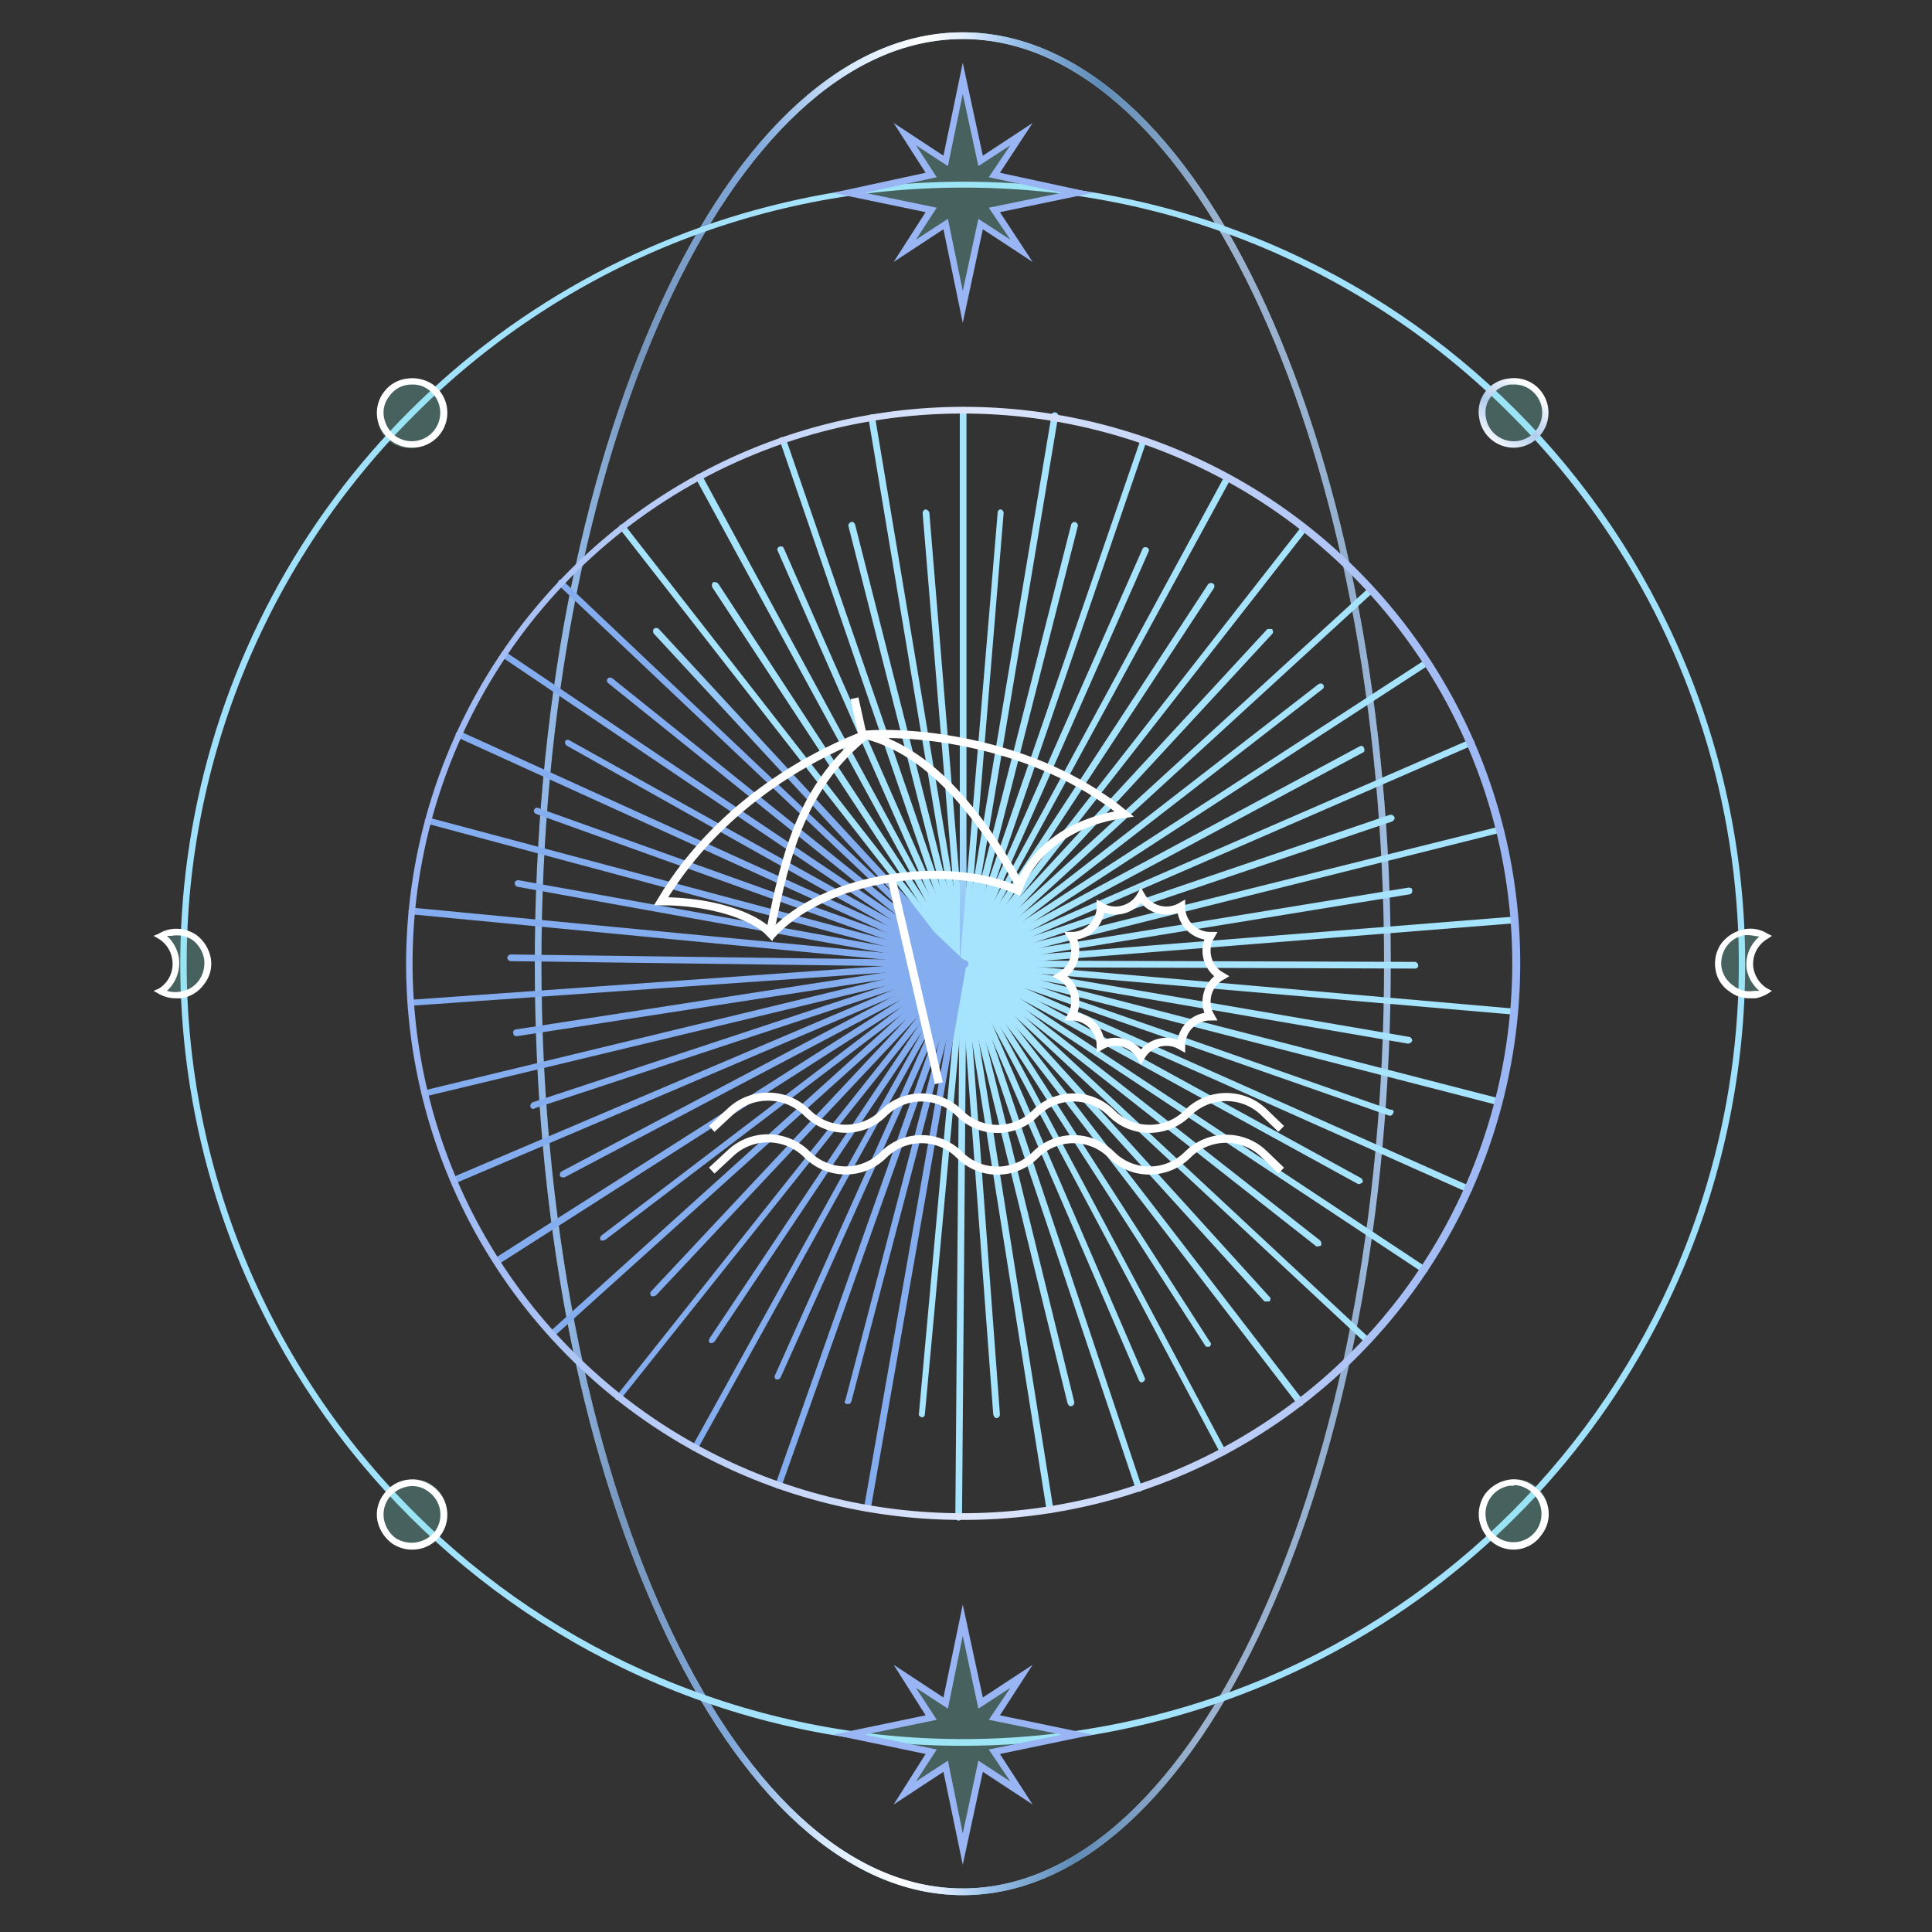 <svg width="239" height="239" viewBox="0 0 239 239" fill="none" xmlns="http://www.w3.org/2000/svg">
<rect x="0" y="0" width="239" height="239" fill="#333333" stroke="none"/>
<path d="M119.1 234.441C104.945 234.441 91.616 222.4 81.597 200.523C71.578 178.646 66.155 149.968 66.155 119.175C66.155 88.382 71.67 59.611 81.597 37.826C91.525 16.041 104.945 4 119.1 4C133.256 4 146.676 16.041 156.603 37.826C166.531 59.611 172.046 88.474 172.046 119.175C172.046 149.876 166.531 178.83 156.603 200.523C146.676 222.216 133.348 234.441 119.1 234.441ZM119.1 4.827C90.329 4.827 66.982 56.118 66.982 119.175C66.982 182.231 90.329 233.614 119.1 233.614C147.871 233.614 171.218 182.323 171.218 119.175C171.218 56.026 147.871 4.827 119.1 4.827Z" fill="url(#paint0_linear)"/>
<path d="M119.1 234.441C104.945 234.441 91.616 222.4 81.597 200.523C71.578 178.646 66.155 149.968 66.155 119.175C66.155 88.382 71.67 59.611 81.597 37.826C91.525 16.041 104.945 4 119.1 4C133.256 4 146.676 16.041 156.603 37.826C166.531 59.611 172.046 88.474 172.046 119.175C172.046 149.876 166.531 178.83 156.603 200.523C146.676 222.216 133.348 234.441 119.1 234.441ZM119.1 4.827C90.329 4.827 66.982 56.118 66.982 119.175C66.982 182.231 90.329 233.614 119.1 233.614C147.871 233.614 171.218 182.323 171.218 119.175C171.218 56.026 147.871 4.827 119.1 4.827Z" fill="url(#paint1_linear)"/>
<path d="M119.1 119.634L118.824 119.45L80.862 78.363C80.813 78.279 80.788 78.184 80.788 78.087C80.788 77.99 80.813 77.895 80.862 77.811C80.947 77.727 81.063 77.68 81.183 77.68C81.303 77.68 81.419 77.727 81.505 77.811L119.468 118.899C119.559 119.083 119.559 119.359 119.376 119.45L119.1 119.634Z" fill="url(#paint2_linear)"/>
<path d="M119.1 119.634L118.824 119.451L76.725 65.494C76.541 65.31 76.541 65.034 76.725 64.943C76.909 64.851 77.184 64.759 77.276 64.943L119.467 118.991C119.515 119.08 119.531 119.183 119.515 119.282C119.498 119.382 119.449 119.474 119.375 119.543L119.1 119.634Z" fill="url(#paint3_linear)"/>
<path d="M119.1 119.634L118.824 119.45L88.123 72.664C88.068 72.56 88.048 72.442 88.064 72.327C88.081 72.211 88.133 72.104 88.215 72.02C88.329 71.989 88.449 71.989 88.562 72.022C88.676 72.054 88.778 72.117 88.858 72.204L119.467 118.991C119.559 119.175 119.559 119.45 119.376 119.542L119.1 119.634Z" fill="url(#paint4_linear)"/>
<path d="M119.1 119.634C119.027 119.634 118.956 119.605 118.905 119.554C118.853 119.502 118.824 119.432 118.824 119.359L86.101 59.243C86.07 59.197 86.049 59.144 86.042 59.088C86.034 59.032 86.04 58.976 86.057 58.923C86.075 58.869 86.105 58.821 86.144 58.781C86.184 58.741 86.232 58.71 86.285 58.692C86.325 58.658 86.373 58.633 86.424 58.619C86.475 58.605 86.529 58.602 86.582 58.611C86.634 58.62 86.684 58.639 86.728 58.669C86.772 58.699 86.809 58.738 86.836 58.784L119.467 118.991C119.499 119.037 119.519 119.091 119.526 119.146C119.534 119.202 119.528 119.258 119.511 119.312C119.493 119.365 119.463 119.413 119.424 119.453C119.385 119.493 119.337 119.524 119.284 119.542L119.1 119.634Z" fill="url(#paint5_linear)"/>
<path d="M119.1 119.634C119.02 119.625 118.943 119.594 118.879 119.546C118.814 119.497 118.764 119.433 118.732 119.359L96.212 68.159C96.181 68.107 96.163 68.047 96.161 67.986C96.159 67.924 96.173 67.864 96.2 67.809C96.227 67.754 96.268 67.707 96.318 67.672C96.368 67.637 96.427 67.615 96.487 67.608C96.573 67.576 96.668 67.577 96.753 67.611C96.838 67.645 96.907 67.71 96.947 67.792L119.467 118.991C119.499 119.037 119.519 119.091 119.526 119.146C119.534 119.202 119.528 119.258 119.511 119.312C119.493 119.365 119.463 119.413 119.424 119.453C119.384 119.493 119.336 119.524 119.283 119.542L119.1 119.634Z" fill="url(#paint6_linear)"/>
<path d="M119.1 119.634C119.019 119.625 118.943 119.594 118.879 119.546C118.814 119.497 118.764 119.433 118.732 119.359L96.487 54.556C96.443 54.512 96.415 54.455 96.407 54.394C96.4 54.333 96.413 54.27 96.445 54.217C96.476 54.164 96.525 54.124 96.583 54.102C96.641 54.08 96.704 54.078 96.763 54.096C96.849 54.064 96.944 54.065 97.028 54.099C97.114 54.133 97.183 54.197 97.223 54.28L119.559 119.083C119.559 119.267 119.467 119.543 119.283 119.543L119.1 119.634Z" fill="url(#paint7_linear)"/>
<path d="M119.099 119.634C118.916 119.634 118.824 119.451 118.732 119.267L104.944 65.034C104.942 64.927 104.977 64.822 105.045 64.738C105.112 64.654 105.206 64.596 105.312 64.575C105.495 64.483 105.679 64.667 105.771 64.85L119.559 119.083C119.572 119.143 119.573 119.206 119.562 119.267C119.551 119.327 119.527 119.385 119.493 119.437C119.458 119.488 119.414 119.532 119.362 119.566C119.31 119.6 119.252 119.623 119.191 119.634H119.099Z" fill="url(#paint8_linear)"/>
<path d="M119.1 119.634C119.002 119.634 118.908 119.596 118.84 119.527C118.771 119.458 118.732 119.364 118.732 119.267L107.426 51.706C107.446 51.606 107.49 51.512 107.554 51.432C107.618 51.352 107.7 51.288 107.793 51.247C107.977 51.247 108.253 51.339 108.253 51.614L119.559 119.175C119.539 119.275 119.495 119.369 119.431 119.449C119.367 119.529 119.285 119.593 119.191 119.634H119.1Z" fill="url(#paint9_linear)"/>
<path d="M119.099 119.634C119.002 119.634 118.908 119.596 118.839 119.527C118.771 119.458 118.732 119.364 118.732 119.267L114.136 63.472C114.134 63.364 114.169 63.259 114.236 63.175C114.304 63.092 114.398 63.034 114.504 63.012C114.604 63.032 114.698 63.077 114.778 63.14C114.858 63.204 114.921 63.286 114.963 63.38L119.559 119.175C119.539 119.275 119.495 119.369 119.431 119.449C119.367 119.529 119.285 119.593 119.191 119.634H119.099Z" fill="url(#paint10_linear)"/>
<path d="M119.1 119.634C118.994 119.613 118.9 119.555 118.833 119.471C118.765 119.387 118.73 119.282 118.732 119.175V50.695C118.754 50.59 118.811 50.495 118.895 50.428C118.979 50.361 119.084 50.325 119.192 50.327C119.289 50.327 119.383 50.366 119.452 50.435C119.521 50.504 119.559 50.597 119.559 50.695V119.175C119.559 119.297 119.511 119.414 119.425 119.5C119.338 119.586 119.222 119.634 119.1 119.634Z" fill="url(#paint11_linear)"/>
<path d="M119.1 119.634C119.006 119.593 118.924 119.529 118.86 119.449C118.796 119.369 118.752 119.275 118.732 119.175L123.42 63.38C123.42 63.282 123.459 63.189 123.528 63.12C123.596 63.051 123.69 63.012 123.787 63.012C123.893 63.034 123.987 63.092 124.055 63.175C124.122 63.259 124.157 63.364 124.155 63.472L119.559 119.267C119.538 119.372 119.48 119.467 119.396 119.534C119.312 119.601 119.207 119.637 119.1 119.634Z" fill="url(#paint12_linear)"/>
<path d="M119.1 119.634C118.994 119.613 118.9 119.555 118.833 119.471C118.765 119.387 118.73 119.282 118.732 119.175L130.038 51.614C130.013 51.541 130.007 51.463 130.021 51.386C130.034 51.31 130.067 51.239 130.115 51.178C130.163 51.118 130.226 51.071 130.298 51.042C130.369 51.012 130.447 51.001 130.524 51.01C130.601 51.018 130.674 51.046 130.738 51.09C130.801 51.135 130.852 51.195 130.886 51.264C130.92 51.334 130.936 51.411 130.932 51.488C130.929 51.565 130.906 51.64 130.865 51.706L119.559 119.267C119.517 119.36 119.454 119.442 119.374 119.506C119.294 119.57 119.2 119.614 119.1 119.634Z" fill="url(#paint13_linear)"/>
<path d="M119.1 119.634H119.008C118.912 119.58 118.835 119.499 118.786 119.401C118.737 119.303 118.718 119.192 118.732 119.083L132.52 64.85C132.558 64.762 132.623 64.688 132.705 64.639C132.788 64.589 132.884 64.567 132.98 64.575C133.085 64.596 133.18 64.654 133.247 64.738C133.314 64.822 133.349 64.927 133.347 65.034L119.559 119.267C119.518 119.36 119.454 119.442 119.374 119.506C119.294 119.57 119.2 119.614 119.1 119.634Z" fill="url(#paint14_linear)"/>
<path d="M119.099 119.634H119.007C118.958 119.624 118.912 119.603 118.871 119.574C118.83 119.544 118.796 119.507 118.77 119.464C118.744 119.421 118.728 119.373 118.721 119.323C118.714 119.274 118.718 119.223 118.732 119.175L141.068 54.464C141.16 54.188 141.344 54.096 141.528 54.188C141.712 54.28 141.895 54.464 141.803 54.647L119.559 119.45C119.508 119.522 119.437 119.577 119.356 119.609C119.275 119.642 119.186 119.651 119.099 119.634Z" fill="url(#paint15_linear)"/>
<path d="M119.099 119.634H119.008C118.947 119.628 118.888 119.606 118.838 119.57C118.788 119.535 118.747 119.488 118.72 119.433C118.693 119.379 118.679 119.318 118.681 119.257C118.683 119.195 118.701 119.136 118.732 119.083L141.344 67.884C141.384 67.802 141.453 67.737 141.538 67.703C141.623 67.669 141.718 67.668 141.803 67.7C141.864 67.707 141.923 67.729 141.973 67.764C142.023 67.799 142.064 67.846 142.091 67.901C142.118 67.956 142.132 68.017 142.13 68.078C142.128 68.139 142.11 68.199 142.079 68.252L119.467 119.451C119.467 119.542 119.283 119.634 119.099 119.634Z" fill="url(#paint16_linear)"/>
<path d="M119.1 119.634H118.916C118.87 119.607 118.831 119.57 118.801 119.526C118.772 119.482 118.752 119.432 118.743 119.38C118.734 119.327 118.737 119.274 118.751 119.222C118.765 119.171 118.79 119.124 118.824 119.083L151.455 58.968C151.474 58.915 151.504 58.867 151.544 58.827C151.584 58.788 151.633 58.758 151.686 58.74C151.739 58.723 151.796 58.718 151.851 58.725C151.907 58.733 151.96 58.753 152.007 58.784C152.096 58.84 152.163 58.926 152.197 59.027C152.23 59.127 152.228 59.236 152.191 59.335L119.467 119.451C119.375 119.542 119.284 119.634 119.1 119.634Z" fill="url(#paint17_linear)"/>
<path d="M119.1 119.634H118.916C118.87 119.607 118.831 119.57 118.801 119.526C118.772 119.482 118.752 119.432 118.743 119.38C118.734 119.327 118.737 119.274 118.751 119.222C118.765 119.171 118.79 119.123 118.824 119.083L149.433 72.296C149.506 72.198 149.615 72.134 149.736 72.117C149.856 72.099 149.979 72.131 150.076 72.204C150.26 72.296 150.26 72.572 150.168 72.755L119.467 119.542L119.1 119.634Z" fill="url(#paint18_linear)"/>
<path d="M119.1 119.634H118.916C118.732 119.451 118.64 119.175 118.824 119.083L161.015 65.126C161.042 65.081 161.079 65.042 161.123 65.012C161.167 64.982 161.217 64.962 161.269 64.953C161.322 64.945 161.375 64.947 161.427 64.961C161.478 64.975 161.526 65 161.566 65.034C161.75 65.126 161.75 65.402 161.658 65.586L119.467 119.542L119.1 119.634Z" fill="url(#paint19_linear)"/>
<path d="M119.1 119.635L118.824 119.451C118.764 119.371 118.732 119.274 118.732 119.175C118.732 119.075 118.764 118.979 118.824 118.899L156.786 77.811H157.338C157.412 77.88 157.461 77.972 157.477 78.072C157.494 78.171 157.477 78.273 157.43 78.363L119.467 119.451L119.1 119.635Z" fill="url(#paint20_linear)"/>
<path d="M119.1 119.634L118.824 119.451C118.775 119.367 118.75 119.272 118.75 119.175C118.75 119.078 118.775 118.983 118.824 118.899L169.379 72.664C169.471 72.48 169.747 72.48 169.931 72.664C169.991 72.743 170.023 72.84 170.023 72.939C170.023 73.039 169.991 73.136 169.931 73.215L119.375 119.543L119.1 119.634Z" fill="url(#paint21_linear)"/>
<path d="M119.1 119.634L118.824 119.45C118.79 119.41 118.765 119.362 118.751 119.311C118.737 119.26 118.734 119.206 118.743 119.154C118.752 119.101 118.772 119.051 118.801 119.007C118.831 118.963 118.87 118.926 118.916 118.899L163.129 84.613C163.313 84.521 163.589 84.521 163.681 84.705C163.715 84.746 163.74 84.793 163.754 84.845C163.768 84.896 163.77 84.95 163.762 85.002C163.753 85.054 163.733 85.104 163.703 85.148C163.673 85.192 163.634 85.229 163.589 85.257L119.375 119.542L119.1 119.634Z" fill="url(#paint22_linear)"/>
<path d="M119.1 119.634L118.824 119.451C118.79 119.41 118.765 119.362 118.751 119.311C118.737 119.26 118.734 119.206 118.743 119.154C118.752 119.101 118.772 119.051 118.801 119.007C118.831 118.963 118.87 118.927 118.916 118.899L176.365 81.58C176.549 81.488 176.825 81.488 176.917 81.672C177.009 81.856 177.009 82.131 176.825 82.223L119.375 119.543L119.1 119.634Z" fill="url(#paint23_linear)"/>
<path d="M119.1 119.634C119.019 119.625 118.943 119.594 118.879 119.546C118.814 119.497 118.764 119.433 118.732 119.359C118.64 119.175 118.732 118.991 118.916 118.807L168.184 92.334C168.231 92.303 168.284 92.283 168.34 92.275C168.395 92.268 168.452 92.273 168.505 92.291C168.558 92.309 168.607 92.338 168.647 92.378C168.687 92.417 168.717 92.465 168.736 92.518C168.828 92.702 168.828 92.978 168.644 93.07L119.283 119.542L119.1 119.634Z" fill="url(#paint24_linear)"/>
<path d="M119.099 119.635C119.019 119.625 118.943 119.594 118.879 119.546C118.814 119.497 118.763 119.433 118.732 119.359C118.701 119.306 118.683 119.246 118.681 119.185C118.679 119.124 118.693 119.063 118.72 119.008C118.747 118.953 118.788 118.906 118.838 118.871C118.888 118.836 118.947 118.814 119.008 118.807L181.788 91.507C181.887 91.47 181.996 91.467 182.097 91.501C182.197 91.534 182.283 91.602 182.34 91.691C182.371 91.744 182.388 91.804 182.39 91.865C182.392 91.926 182.379 91.987 182.352 92.042C182.324 92.097 182.284 92.144 182.233 92.179C182.183 92.214 182.125 92.236 182.064 92.243L119.283 119.543L119.099 119.635Z" fill="url(#paint25_linear)"/>
<path d="M119.099 119.634L118.732 119.359C118.701 119.249 118.712 119.132 118.763 119.03C118.814 118.928 118.901 118.849 119.007 118.807L171.953 100.791C172.062 100.777 172.173 100.795 172.271 100.845C172.369 100.894 172.45 100.971 172.504 101.067C172.596 101.251 172.412 101.526 172.229 101.618L119.283 119.543L119.099 119.634Z" fill="url(#paint26_linear)"/>
<path d="M119.1 119.634C118.916 119.634 118.824 119.45 118.732 119.267C118.724 119.171 118.746 119.075 118.796 118.992C118.845 118.91 118.92 118.845 119.008 118.807L185.465 102.262C185.509 102.218 185.566 102.189 185.627 102.182C185.688 102.174 185.751 102.187 185.804 102.219C185.857 102.251 185.897 102.299 185.919 102.357C185.941 102.415 185.943 102.478 185.925 102.537C185.969 102.581 185.997 102.638 186.005 102.699C186.013 102.76 186 102.823 185.968 102.876C185.936 102.929 185.887 102.969 185.829 102.991C185.772 103.013 185.708 103.015 185.649 102.997L119.192 119.634H119.1Z" fill="url(#paint27_linear)"/>
<path d="M119.1 119.634C119.002 119.634 118.909 119.596 118.84 119.527C118.771 119.458 118.732 119.364 118.732 119.267C118.732 119.083 118.824 118.807 119.1 118.807L174.251 109.799C174.527 109.799 174.711 109.891 174.711 110.167C174.711 110.443 174.619 110.534 174.435 110.626L119.192 119.634H119.1Z" fill="url(#paint28_linear)"/>
<path d="M119.1 119.634C119.002 119.634 118.909 119.596 118.84 119.527C118.771 119.458 118.732 119.364 118.732 119.267C118.73 119.159 118.765 119.054 118.833 118.97C118.9 118.886 118.994 118.829 119.1 118.807L187.396 113.384C187.493 113.384 187.587 113.423 187.656 113.491C187.725 113.56 187.763 113.654 187.763 113.751C187.855 114.027 187.671 114.211 187.396 114.211L119.192 119.634H119.1Z" fill="url(#paint29_linear)"/>
<path d="M175.078 119.818L119.1 119.634C118.994 119.613 118.9 119.555 118.833 119.471C118.765 119.387 118.73 119.282 118.732 119.175C118.732 119.077 118.771 118.984 118.84 118.915C118.909 118.846 119.002 118.807 119.1 118.807L175.078 118.991C175.184 119.012 175.278 119.07 175.346 119.154C175.413 119.238 175.448 119.343 175.446 119.451C175.446 119.548 175.407 119.642 175.338 119.711C175.27 119.78 175.176 119.818 175.078 119.818Z" fill="url(#paint30_linear)"/>
<path d="M187.396 125.517H187.304L119.1 119.634C119.006 119.593 118.924 119.529 118.86 119.449C118.796 119.369 118.752 119.275 118.732 119.175C118.732 118.899 118.916 118.807 119.192 118.807L187.396 124.782C187.493 124.782 187.587 124.821 187.656 124.89C187.725 124.959 187.763 125.052 187.763 125.15C187.763 125.198 187.754 125.246 187.735 125.29C187.717 125.335 187.69 125.375 187.656 125.41C187.621 125.444 187.581 125.471 187.536 125.489C187.492 125.508 187.444 125.517 187.396 125.517Z" fill="url(#paint31_linear)"/>
<path d="M174.251 129.102H174.159L119.1 119.634C118.994 119.613 118.9 119.555 118.833 119.471C118.765 119.387 118.73 119.282 118.732 119.175C118.732 118.899 119.008 118.807 119.192 118.807L174.343 128.275C174.527 128.275 174.711 128.551 174.711 128.734C174.669 128.828 174.605 128.91 174.526 128.974C174.446 129.038 174.352 129.082 174.251 129.102Z" fill="url(#paint32_linear)"/>
<path d="M185.465 136.731H185.374L119.008 119.634C118.912 119.58 118.835 119.499 118.786 119.401C118.737 119.303 118.718 119.192 118.732 119.083C118.824 118.899 119.008 118.715 119.192 118.807L185.557 135.904C185.664 135.946 185.751 136.025 185.801 136.127C185.852 136.229 185.864 136.346 185.833 136.456C185.741 136.639 185.649 136.731 185.465 136.731Z" fill="url(#paint33_linear)"/>
<path d="M171.953 138.018H171.861L119.007 119.543C118.958 119.532 118.912 119.511 118.871 119.482C118.83 119.453 118.796 119.415 118.77 119.372C118.744 119.329 118.728 119.281 118.721 119.232C118.714 119.182 118.718 119.131 118.732 119.083C118.824 118.899 119.099 118.715 119.283 118.807L172.045 137.283C172.104 137.265 172.167 137.266 172.225 137.288C172.283 137.31 172.332 137.351 172.363 137.404C172.395 137.457 172.408 137.519 172.401 137.581C172.393 137.642 172.365 137.699 172.321 137.743C172.229 137.926 172.137 138.018 171.953 138.018Z" fill="url(#paint34_linear)"/>
<path d="M181.696 147.486H181.513L119.008 119.634C118.947 119.628 118.888 119.606 118.838 119.57C118.788 119.535 118.747 119.488 118.72 119.434C118.693 119.379 118.679 119.318 118.681 119.257C118.683 119.195 118.701 119.136 118.732 119.083C118.788 118.993 118.874 118.926 118.975 118.893C119.075 118.859 119.184 118.861 119.283 118.899L181.88 146.751C181.97 146.807 182.037 146.893 182.07 146.994C182.104 147.094 182.102 147.203 182.064 147.302C181.972 147.394 181.88 147.486 181.696 147.486Z" fill="url(#paint35_linear)"/>
<path d="M168.185 146.475H168.001L118.916 119.542C118.87 119.515 118.831 119.478 118.801 119.434C118.772 119.39 118.752 119.34 118.743 119.288C118.734 119.235 118.737 119.182 118.751 119.13C118.765 119.079 118.79 119.032 118.824 118.991C118.864 118.908 118.933 118.844 119.018 118.81C119.103 118.776 119.198 118.775 119.284 118.807L168.368 145.739C168.458 145.796 168.525 145.882 168.559 145.982C168.592 146.083 168.59 146.192 168.552 146.291L168.185 146.475Z" fill="url(#paint36_linear)"/>
<path d="M176.273 157.413H175.997L118.916 119.634C118.873 119.604 118.837 119.566 118.81 119.522C118.782 119.478 118.764 119.429 118.755 119.378C118.747 119.326 118.748 119.274 118.76 119.223C118.772 119.173 118.793 119.125 118.824 119.083C118.854 119.041 118.892 119.005 118.936 118.977C118.98 118.95 119.029 118.931 119.08 118.923C119.132 118.914 119.184 118.916 119.235 118.927C119.285 118.939 119.333 118.961 119.375 118.991L176.457 156.77C176.503 156.797 176.542 156.834 176.571 156.878C176.601 156.922 176.621 156.972 176.63 157.024C176.639 157.077 176.636 157.13 176.622 157.182C176.608 157.233 176.583 157.28 176.549 157.321C176.549 157.321 176.365 157.413 176.273 157.413Z" fill="url(#paint37_linear)"/>
<path d="M163.037 154.196H162.853L118.916 119.634C118.732 119.451 118.64 119.175 118.824 119.083C118.851 119.037 118.888 118.998 118.932 118.968C118.976 118.939 119.026 118.919 119.078 118.91C119.131 118.901 119.185 118.904 119.236 118.918C119.287 118.932 119.335 118.957 119.375 118.991L163.313 153.461C163.394 153.544 163.447 153.652 163.464 153.767C163.48 153.883 163.459 154.001 163.405 154.104L163.037 154.196Z" fill="url(#paint38_linear)"/>
<path d="M169.196 166.329L168.92 166.146L118.824 119.451C118.775 119.367 118.75 119.272 118.75 119.175C118.75 119.078 118.775 118.983 118.824 118.899C119.008 118.807 119.283 118.715 119.375 118.899L169.471 165.594C169.545 165.663 169.594 165.755 169.611 165.854C169.627 165.954 169.611 166.056 169.563 166.146L169.196 166.329Z" fill="url(#paint39_linear)"/>
<path d="M156.787 160.998H156.419L118.824 119.542C118.64 119.359 118.732 119.175 118.824 118.991C118.916 118.807 119.284 118.899 119.467 118.991L157.062 160.446C157.246 160.538 157.154 160.814 157.062 160.998H156.787Z" fill="url(#paint40_linear)"/>
<path d="M160.831 173.959C160.739 173.959 160.555 173.867 160.555 173.775L118.824 119.451C118.79 119.41 118.765 119.362 118.751 119.311C118.737 119.26 118.734 119.206 118.743 119.154C118.752 119.101 118.772 119.051 118.801 119.007C118.831 118.963 118.87 118.926 118.916 118.899C119.1 118.715 119.284 118.807 119.467 118.991L161.199 173.223C161.253 173.326 161.274 173.444 161.258 173.56C161.241 173.676 161.188 173.783 161.107 173.867L160.831 173.959Z" fill="url(#paint41_linear)"/>
<path d="M149.433 166.605C149.249 166.605 149.157 166.605 149.065 166.421L118.824 119.451C118.763 119.365 118.738 119.259 118.755 119.156C118.773 119.052 118.83 118.96 118.916 118.899C119.001 118.838 119.107 118.814 119.21 118.831C119.314 118.848 119.406 118.906 119.467 118.991L149.708 166.054C149.892 166.237 149.8 166.421 149.617 166.605H149.433Z" fill="url(#paint42_linear)"/>
<path d="M151.271 180.025L150.996 179.841L118.824 119.359C118.64 119.175 118.732 118.991 118.916 118.807C119.015 118.769 119.124 118.767 119.224 118.801C119.325 118.834 119.411 118.901 119.467 118.991L151.639 179.474C151.67 179.52 151.69 179.573 151.698 179.629C151.705 179.685 151.7 179.741 151.682 179.795C151.665 179.848 151.635 179.896 151.595 179.936C151.556 179.976 151.508 180.007 151.455 180.025H151.271Z" fill="url(#paint43_linear)"/>
<path d="M141.252 171.017C141.068 171.017 140.976 170.925 140.884 170.742L118.732 119.359C118.701 119.306 118.683 119.246 118.681 119.185C118.679 119.124 118.693 119.063 118.72 119.008C118.747 118.953 118.788 118.906 118.838 118.871C118.888 118.836 118.947 118.814 119.008 118.807C119.191 118.715 119.375 118.807 119.467 119.083L141.62 170.466C141.652 170.552 141.651 170.646 141.617 170.731C141.583 170.816 141.518 170.885 141.436 170.925L141.252 171.017Z" fill="url(#paint44_linear)"/>
<path d="M140.884 184.529C140.7 184.529 140.608 184.437 140.517 184.254L118.732 119.359C118.701 119.249 118.712 119.132 118.763 119.03C118.814 118.928 118.901 118.849 119.007 118.807C119.191 118.715 119.467 118.899 119.559 119.083L141.252 183.978C141.283 184.031 141.3 184.09 141.302 184.152C141.304 184.213 141.291 184.274 141.264 184.328C141.236 184.383 141.196 184.43 141.145 184.465C141.095 184.501 141.037 184.522 140.976 184.529H140.884Z" fill="url(#paint45_linear)"/>
<path d="M132.428 173.959C132.244 173.959 132.152 173.775 132.06 173.591L118.732 119.267C118.724 119.171 118.746 119.075 118.796 118.993C118.845 118.91 118.92 118.845 119.008 118.807C119.118 118.777 119.235 118.788 119.337 118.839C119.439 118.89 119.518 118.977 119.559 119.083L132.888 173.407C132.901 173.468 132.902 173.53 132.891 173.591C132.879 173.652 132.856 173.71 132.821 173.761C132.787 173.813 132.742 173.857 132.691 173.891C132.639 173.925 132.581 173.948 132.52 173.959H132.428Z" fill="url(#paint46_linear)"/>
<path d="M129.854 187.195C129.67 187.195 129.486 187.103 129.486 186.919L118.732 119.267C118.732 119.083 118.824 118.807 119.1 118.807C119.207 118.805 119.312 118.84 119.396 118.908C119.48 118.975 119.538 119.069 119.559 119.175L130.314 186.735C130.316 186.843 130.28 186.948 130.213 187.032C130.146 187.116 130.051 187.173 129.946 187.195H129.854Z" fill="url(#paint47_linear)"/>
<path d="M123.328 175.429C123.052 175.429 122.96 175.246 122.868 174.97L118.732 119.267C118.73 119.159 118.765 119.054 118.833 118.97C118.9 118.886 118.994 118.829 119.1 118.807C119.284 118.807 119.559 118.991 119.559 119.175L123.696 174.97C123.698 175.077 123.662 175.182 123.595 175.266C123.528 175.35 123.433 175.408 123.328 175.429Z" fill="url(#paint48_linear)"/>
<path d="M118.548 188.114C118.443 188.093 118.349 188.035 118.281 187.951C118.214 187.867 118.179 187.762 118.181 187.654L118.732 119.175C118.732 119.077 118.771 118.984 118.84 118.915C118.909 118.846 119.002 118.807 119.1 118.807C119.207 118.805 119.312 118.84 119.396 118.908C119.48 118.975 119.538 119.069 119.56 119.175L119.008 187.654C119.008 187.776 118.96 187.893 118.873 187.979C118.787 188.066 118.67 188.114 118.548 188.114Z" fill="url(#paint49_linear)"/>
<path d="M114.044 175.337C113.768 175.246 113.584 175.062 113.676 174.878L118.732 119.175C118.732 118.899 118.916 118.807 119.191 118.807C119.297 118.829 119.391 118.886 119.458 118.97C119.526 119.054 119.561 119.159 119.559 119.267L114.412 174.97C114.412 175.067 114.373 175.161 114.304 175.23C114.235 175.299 114.141 175.337 114.044 175.337Z" fill="url(#paint50_linear)"/>
<path d="M107.242 187.011C106.966 187.011 106.875 186.827 106.875 186.552L118.732 119.175C118.732 118.899 119.008 118.807 119.192 118.807C119.376 118.807 119.559 119.083 119.559 119.267L107.702 186.735C107.664 186.824 107.599 186.898 107.516 186.947C107.434 186.997 107.338 187.019 107.242 187.011Z" fill="url(#paint51_linear)"/>
<path d="M104.944 173.683H104.852C104.793 173.701 104.73 173.699 104.672 173.677C104.614 173.655 104.565 173.615 104.533 173.562C104.502 173.509 104.489 173.446 104.496 173.385C104.504 173.324 104.532 173.267 104.576 173.223L118.732 119.083C118.824 118.899 119.008 118.715 119.191 118.807C119.297 118.829 119.391 118.886 119.458 118.97C119.526 119.054 119.561 119.159 119.559 119.267L105.312 173.407C105.22 173.591 105.128 173.683 104.944 173.683Z" fill="url(#paint52_linear)"/>
<path d="M96.303 184.162H96.212C96.151 184.155 96.093 184.133 96.042 184.098C95.992 184.063 95.951 184.016 95.924 183.961C95.897 183.906 95.883 183.845 95.885 183.784C95.888 183.723 95.905 183.663 95.936 183.61L118.732 119.083C118.824 118.899 119.1 118.715 119.283 118.807C119.379 118.861 119.456 118.943 119.505 119.041C119.555 119.139 119.573 119.25 119.559 119.359L96.671 183.886C96.671 184.07 96.487 184.162 96.303 184.162Z" fill="url(#paint53_linear)"/>
<path d="M96.212 170.649H96.028C95.946 170.609 95.881 170.54 95.847 170.455C95.813 170.37 95.812 170.276 95.844 170.19L118.732 119.083C118.756 119.034 118.79 118.991 118.83 118.956C118.871 118.921 118.918 118.894 118.97 118.877C119.021 118.859 119.075 118.853 119.129 118.857C119.183 118.86 119.235 118.875 119.283 118.899C119.332 118.923 119.375 118.956 119.41 118.997C119.446 119.038 119.473 119.085 119.49 119.137C119.507 119.188 119.514 119.242 119.51 119.296C119.506 119.35 119.491 119.402 119.467 119.45L96.579 170.374C96.548 170.448 96.497 170.512 96.433 170.561C96.368 170.609 96.292 170.64 96.212 170.649Z" fill="url(#paint54_linear)"/>
<path d="M86.009 179.474H85.733C85.549 179.382 85.549 179.106 85.641 178.922L118.824 118.991C118.864 118.908 118.933 118.844 119.018 118.81C119.103 118.776 119.198 118.775 119.283 118.807C119.559 118.991 119.559 119.175 119.467 119.359L86.284 179.29C86.284 179.474 86.1 179.474 86.009 179.474Z" fill="url(#paint55_linear)"/>
<path d="M88.123 166.145H87.847C87.663 166.054 87.663 165.778 87.755 165.594L118.824 119.083C118.851 119.037 118.888 118.998 118.932 118.968C118.976 118.939 119.026 118.919 119.078 118.91C119.131 118.901 119.185 118.904 119.236 118.918C119.287 118.932 119.335 118.957 119.375 118.991C119.559 119.083 119.559 119.359 119.467 119.542L88.399 165.962L88.123 166.145Z" fill="url(#paint56_linear)"/>
<path d="M76.541 173.223H76.265C76.082 173.131 76.082 172.856 76.265 172.672L118.824 119.083C118.851 119.037 118.888 118.998 118.932 118.968C118.976 118.939 119.026 118.919 119.078 118.91C119.131 118.901 119.185 118.904 119.236 118.918C119.287 118.932 119.335 118.957 119.375 118.991C119.559 119.083 119.559 119.359 119.467 119.542L76.817 173.039L76.541 173.223Z" fill="url(#paint57_linear)"/>
<path d="M80.861 160.355H80.586C80.512 160.286 80.463 160.194 80.446 160.094C80.43 159.995 80.446 159.892 80.494 159.803L118.824 118.899C119.008 118.715 119.284 118.715 119.376 118.899C119.449 118.968 119.498 119.06 119.515 119.159C119.532 119.259 119.515 119.361 119.467 119.451L81.137 160.263L80.861 160.355Z" fill="url(#paint58_linear)"/>
<path d="M68.268 165.502L67.993 165.318C67.954 165.284 67.922 165.241 67.901 165.194C67.879 165.146 67.868 165.095 67.868 165.043C67.868 164.99 67.879 164.939 67.901 164.891C67.922 164.844 67.954 164.801 67.993 164.767L118.824 118.899C119.008 118.715 119.284 118.807 119.467 118.899C119.522 119.002 119.543 119.12 119.526 119.236C119.51 119.351 119.457 119.459 119.375 119.543L68.544 165.318L68.268 165.502Z" fill="url(#paint59_linear)"/>
<path d="M74.611 153.461H74.335C74.262 153.363 74.231 153.241 74.248 153.12C74.265 152.999 74.329 152.89 74.427 152.817L118.916 118.899C119.1 118.715 119.284 118.807 119.467 118.991C119.515 119.08 119.532 119.183 119.515 119.282C119.498 119.382 119.449 119.473 119.375 119.542L74.887 153.369L74.611 153.461Z" fill="url(#paint60_linear)"/>
<path d="M61.374 156.402C61.282 156.402 61.19 156.402 61.099 156.218C61.007 156.034 61.007 155.85 61.19 155.667L118.916 118.899C118.956 118.865 119.004 118.84 119.055 118.826C119.106 118.812 119.16 118.809 119.213 118.818C119.265 118.826 119.315 118.846 119.359 118.876C119.403 118.906 119.44 118.945 119.467 118.991C119.559 119.175 119.559 119.45 119.375 119.542L61.65 156.402H61.374Z" fill="url(#paint61_linear)"/>
<path d="M69.647 145.647C69.463 145.647 69.371 145.647 69.279 145.464C69.242 145.365 69.24 145.256 69.273 145.155C69.307 145.055 69.374 144.969 69.463 144.912L118.916 118.807C119.015 118.769 119.124 118.767 119.224 118.801C119.325 118.834 119.411 118.901 119.467 118.991C119.499 119.038 119.519 119.091 119.526 119.146C119.534 119.202 119.528 119.258 119.511 119.312C119.493 119.365 119.463 119.413 119.424 119.453C119.384 119.493 119.336 119.524 119.283 119.542L69.831 145.647H69.647Z" fill="url(#paint62_linear)"/>
<path d="M56.135 146.383L55.767 146.199C55.736 146.152 55.716 146.099 55.708 146.044C55.701 145.988 55.706 145.931 55.724 145.878C55.742 145.825 55.771 145.777 55.811 145.737C55.85 145.697 55.898 145.666 55.951 145.648L119.008 118.807C119.191 118.715 119.375 118.807 119.467 119.083C119.499 119.169 119.498 119.263 119.464 119.348C119.43 119.433 119.366 119.503 119.283 119.543L56.319 146.383H56.135Z" fill="url(#paint63_linear)"/>
<path d="M66.062 137.191C65.966 137.199 65.871 137.177 65.788 137.127C65.706 137.078 65.641 137.004 65.603 136.915C65.589 136.806 65.607 136.696 65.656 136.597C65.706 136.499 65.783 136.418 65.879 136.364L119.008 118.807C119.192 118.715 119.467 118.899 119.559 119.083C119.651 119.267 119.467 119.543 119.284 119.543L66.154 137.099L66.062 137.191Z" fill="url(#paint64_linear)"/>
<path d="M52.55 135.628C52.367 135.628 52.183 135.536 52.183 135.353C52.139 135.309 52.111 135.252 52.103 135.191C52.095 135.13 52.108 135.067 52.14 135.014C52.172 134.961 52.22 134.921 52.278 134.899C52.336 134.877 52.4 134.875 52.459 134.893L119.008 118.807C119.118 118.777 119.235 118.788 119.337 118.839C119.439 118.89 119.518 118.977 119.56 119.083C119.573 119.143 119.574 119.206 119.562 119.267C119.551 119.328 119.527 119.385 119.493 119.437C119.459 119.488 119.414 119.533 119.363 119.566C119.311 119.6 119.253 119.623 119.192 119.634L52.642 135.628H52.55Z" fill="url(#paint65_linear)"/>
<path d="M63.856 128.183C63.759 128.183 63.665 128.144 63.596 128.075C63.527 128.006 63.489 127.913 63.489 127.815C63.475 127.767 63.471 127.716 63.478 127.666C63.484 127.617 63.501 127.569 63.527 127.526C63.553 127.483 63.587 127.445 63.628 127.416C63.669 127.387 63.715 127.366 63.764 127.355L119.1 118.807C119.207 118.805 119.312 118.84 119.396 118.908C119.48 118.975 119.538 119.069 119.559 119.175C119.539 119.275 119.495 119.369 119.431 119.449C119.367 119.529 119.285 119.592 119.192 119.634L63.948 128.183H63.856Z" fill="url(#paint66_linear)"/>
<path d="M50.804 124.414C50.706 124.414 50.613 124.375 50.544 124.307C50.475 124.238 50.436 124.144 50.436 124.047C50.436 123.949 50.475 123.855 50.544 123.787C50.613 123.718 50.706 123.679 50.804 123.679L119.1 118.807C119.284 118.807 119.559 118.991 119.559 119.175C119.539 119.275 119.495 119.369 119.431 119.449C119.367 119.529 119.285 119.593 119.192 119.634L50.896 124.414H50.804Z" fill="url(#paint67_linear)"/>
<path d="M119.1 119.634L63.213 118.899C63.105 118.901 63.001 118.866 62.917 118.798C62.833 118.731 62.775 118.637 62.753 118.531C62.753 118.409 62.802 118.293 62.888 118.206C62.974 118.12 63.091 118.072 63.213 118.072L119.1 118.807C119.207 118.805 119.312 118.841 119.396 118.908C119.48 118.975 119.538 119.069 119.559 119.175C119.559 119.297 119.511 119.414 119.425 119.5C119.339 119.586 119.222 119.634 119.1 119.634Z" fill="url(#paint68_linear)"/>
<path d="M119.1 119.634L50.896 113.108C50.79 113.087 50.696 113.029 50.629 112.945C50.561 112.861 50.526 112.756 50.528 112.648C50.57 112.555 50.633 112.473 50.713 112.409C50.793 112.345 50.887 112.301 50.987 112.281L119.192 118.807C119.265 118.782 119.343 118.776 119.419 118.79C119.495 118.803 119.567 118.835 119.627 118.884C119.688 118.932 119.735 118.995 119.764 119.067C119.794 119.138 119.805 119.216 119.796 119.293C119.788 119.37 119.76 119.443 119.715 119.507C119.671 119.57 119.611 119.621 119.542 119.655C119.472 119.689 119.395 119.705 119.318 119.701C119.241 119.698 119.166 119.675 119.1 119.634Z" fill="url(#paint69_linear)"/>
<path d="M119.1 119.634L64.04 109.707C63.935 109.686 63.84 109.628 63.773 109.544C63.706 109.46 63.67 109.355 63.672 109.248C63.672 108.972 63.948 108.88 64.132 108.88L119.192 118.807C119.467 118.807 119.559 119.083 119.559 119.267C119.517 119.36 119.454 119.442 119.374 119.506C119.294 119.57 119.2 119.614 119.1 119.634Z" fill="url(#paint70_linear)"/>
<path d="M119.1 119.634H119.008L52.826 101.894C52.642 101.894 52.55 101.618 52.55 101.434C52.592 101.328 52.671 101.241 52.773 101.19C52.875 101.139 52.992 101.128 53.102 101.159L119.284 118.807C119.372 118.845 119.446 118.91 119.495 118.993C119.545 119.075 119.567 119.171 119.559 119.267C119.518 119.36 119.454 119.442 119.374 119.506C119.294 119.57 119.2 119.614 119.1 119.634Z" fill="url(#paint71_linear)"/>
<path d="M119.099 119.634H119.008L66.338 100.699C66.154 100.607 65.97 100.423 66.062 100.239C66.069 100.179 66.091 100.12 66.126 100.07C66.161 100.02 66.208 99.979 66.263 99.952C66.318 99.924 66.379 99.911 66.44 99.913C66.501 99.915 66.561 99.933 66.614 99.964L119.283 118.807C119.336 118.826 119.384 118.856 119.424 118.896C119.463 118.936 119.493 118.985 119.51 119.038C119.528 119.091 119.533 119.148 119.526 119.203C119.518 119.259 119.498 119.312 119.467 119.359C119.467 119.542 119.283 119.634 119.099 119.634Z" fill="url(#paint72_linear)"/>
<path d="M119.099 119.634H119.008L56.594 91.231C56.497 91.183 56.423 91.097 56.388 90.994C56.354 90.89 56.362 90.777 56.411 90.68C56.459 90.582 56.545 90.508 56.648 90.474C56.752 90.439 56.865 90.447 56.962 90.496L119.283 118.807C119.373 118.864 119.44 118.95 119.474 119.05C119.507 119.151 119.505 119.26 119.467 119.359C119.467 119.542 119.283 119.634 119.099 119.634Z" fill="url(#paint73_linear)"/>
<path d="M119.1 119.634H118.916L70.107 92.243C70.017 92.186 69.95 92.1 69.917 91.999C69.883 91.899 69.885 91.79 69.923 91.691C69.95 91.645 69.987 91.606 70.031 91.576C70.075 91.547 70.125 91.527 70.178 91.518C70.23 91.509 70.284 91.512 70.335 91.526C70.386 91.54 70.434 91.565 70.475 91.599L119.284 118.807C119.559 118.991 119.559 119.175 119.467 119.359C119.376 119.543 119.284 119.634 119.1 119.634Z" fill="url(#paint74_linear)"/>
<path d="M119.1 119.635H118.916L62.11 81.304C62.068 81.274 62.032 81.236 62.004 81.192C61.977 81.148 61.958 81.099 61.95 81.047C61.941 80.996 61.943 80.944 61.955 80.893C61.966 80.843 61.988 80.795 62.018 80.753C62.048 80.71 62.086 80.675 62.13 80.647C62.175 80.62 62.224 80.601 62.275 80.593C62.326 80.584 62.378 80.586 62.429 80.597C62.48 80.609 62.527 80.631 62.569 80.661L119.376 118.899C119.559 118.991 119.559 119.267 119.467 119.451L119.1 119.635Z" fill="url(#paint75_linear)"/>
<path d="M119.1 119.634H118.916L75.254 84.521C75.209 84.494 75.17 84.457 75.14 84.413C75.11 84.369 75.09 84.319 75.081 84.267C75.072 84.214 75.075 84.16 75.089 84.109C75.103 84.058 75.128 84.01 75.162 83.97C75.254 83.786 75.53 83.786 75.714 83.878L119.375 118.899C119.559 118.991 119.559 119.267 119.467 119.45L119.1 119.634Z" fill="url(#paint76_linear)"/>
<path d="M119.099 119.634L118.824 119.451L69.095 72.388C69.047 72.304 69.022 72.209 69.022 72.112C69.022 72.015 69.047 71.92 69.095 71.836C69.279 71.653 69.555 71.653 69.647 71.836L119.375 118.899C119.449 118.968 119.498 119.059 119.515 119.159C119.531 119.259 119.515 119.361 119.467 119.451L119.099 119.634Z" fill="url(#paint77_linear)"/>
<path d="M119.1 188.022C105.48 188.044 92.161 184.019 80.832 176.46C69.502 168.901 60.673 158.147 55.464 145.563C50.255 132.979 48.901 119.131 51.573 105.776C54.246 92.421 60.824 80.16 70.475 70.549C78.477 62.528 88.335 56.606 99.175 53.308C110.015 50.01 121.501 49.439 132.615 51.644C143.728 53.849 154.126 58.763 162.885 65.95C171.644 73.137 178.494 82.375 182.828 92.844C187.161 103.312 188.844 114.689 187.726 125.964C186.609 137.239 182.726 148.064 176.423 157.479C170.119 166.894 161.589 174.607 151.59 179.935C141.59 185.263 130.43 188.041 119.1 188.022ZM119.1 51.155C105.635 51.146 92.47 55.134 81.273 62.613C70.076 70.092 61.351 80.727 56.203 93.169C51.055 105.611 49.716 119.301 52.354 132.505C54.993 145.709 61.492 157.833 71.026 167.34C78.943 175.235 88.683 181.056 99.386 184.289C110.088 187.522 121.423 188.067 132.386 185.876C143.349 183.685 153.603 178.825 162.241 171.727C170.879 164.629 177.634 155.512 181.908 145.181C186.183 134.85 187.845 123.625 186.747 112.499C185.65 101.373 181.828 90.689 175.618 81.392C169.407 72.096 161.002 64.473 151.144 59.199C141.286 53.925 130.28 51.162 119.1 51.155Z" fill="url(#paint78_linear)"/>
<path d="M119.1 215.966C106.152 215.984 93.334 213.389 81.413 208.337C58.227 198.506 39.769 180.048 29.938 156.862C22.433 139.124 20.4 119.548 24.102 100.647C27.803 81.746 37.07 64.383 50.712 50.787C64.348 37.209 81.709 27.986 100.594 24.288C119.479 20.589 139.036 22.582 156.787 30.013C180.007 39.841 198.475 58.343 208.262 81.58C213.295 93.491 215.888 106.29 215.888 119.221C215.888 132.152 213.295 144.951 208.262 156.862C200.854 174.386 188.446 189.338 172.588 199.85C156.73 210.362 138.126 215.968 119.1 215.966ZM119.1 23.211C106.497 23.197 94.015 25.674 82.373 30.501C70.731 35.328 60.158 42.41 51.264 51.339C42.334 60.244 35.249 70.825 30.415 82.473C25.581 94.121 23.093 106.609 23.093 119.221C23.093 131.833 25.581 144.32 30.415 155.969C35.249 167.617 42.334 178.197 51.264 187.103C60.011 195.849 70.376 202.811 81.781 207.601C93.61 212.574 106.314 215.135 119.146 215.135C131.978 215.135 144.681 212.574 156.511 207.601C179.488 197.855 197.78 179.563 207.526 156.586C214.974 138.989 216.993 119.567 213.324 100.814C209.655 82.061 200.466 64.832 186.936 51.339C178.057 42.389 167.487 35.294 155.841 30.466C144.196 25.637 131.707 23.171 119.1 23.211Z" fill="url(#paint79_linear)"/>
<path opacity="0.25" d="M123.052 25.969L133.255 23.855L123.052 21.648L126.362 16.593L121.306 19.902L119.1 9.699L116.986 19.902L111.93 16.593C111.93 16.593 113.585 19.259 115.239 21.648L104.944 23.855L115.239 25.969L111.93 31.024L116.986 27.715L119.1 38.01C119.1 38.01 120.387 31.852 121.306 27.715L126.362 31.024L123.052 25.969Z" fill="#84EFE2"/>
<path d="M119.1 39.941L116.71 28.359L110.552 32.403L114.504 26.245L103.014 23.855L114.504 21.373L110.552 15.214L116.71 19.259L119.1 7.769L121.582 19.259L127.74 15.214L123.696 21.373L135.186 23.855L123.696 26.245L127.74 32.403L121.582 28.359L119.1 39.941ZM117.262 27.072L119.1 35.988L121.03 27.072L124.983 29.646L122.317 25.693L131.325 23.855L122.317 21.924L124.983 17.972L121.03 20.546L119.1 11.629L117.262 20.546L113.309 17.972L115.883 21.924L106.967 23.855L115.883 25.693L113.309 29.646L117.262 27.072Z" fill="url(#paint80_linear)"/>
<path opacity="0.25" d="M123.052 216.701L133.255 214.587L123.052 212.473L126.362 207.418L121.306 210.635L119.1 200.432L116.986 210.635L111.93 207.418L115.239 212.473L104.944 214.587L115.239 216.701L111.93 221.849L116.986 218.54L119.1 228.743C119.1 228.743 120.387 222.584 121.306 218.54L126.362 221.849L123.052 216.701Z" fill="#84EFE2"/>
<path d="M119.1 230.673L116.71 219.183L110.552 223.227L114.504 216.977L103.014 214.587L114.504 212.197L110.552 205.947L116.71 209.991L119.1 198.501L121.582 209.991L127.74 205.947L123.696 212.197L135.186 214.587L123.696 216.977L127.74 223.227L121.582 219.183L119.1 230.673ZM117.262 217.804L119.1 226.812L121.03 217.804L124.983 220.378L122.317 216.425L131.325 214.587L122.317 212.749L124.983 208.796L121.03 211.37L119.1 202.362L117.262 211.37L113.309 208.796L115.883 212.749L106.967 214.587L115.883 216.425L113.309 220.378L117.262 217.804Z" fill="url(#paint81_linear)"/>
<path opacity="0.25" d="M189.601 47.938C190.014 48.238 190.363 48.617 190.628 49.052C190.893 49.488 191.069 49.972 191.146 50.477C191.223 50.981 191.199 51.495 191.076 51.99C190.953 52.486 190.733 52.951 190.429 53.361C189.805 54.195 188.883 54.756 187.856 54.927C186.828 55.098 185.774 54.866 184.914 54.28C184.15 53.631 183.662 52.717 183.547 51.721C183.432 50.726 183.699 49.724 184.295 48.919C184.89 48.113 185.769 47.563 186.754 47.381C187.74 47.199 188.757 47.398 189.601 47.938Z" fill="#84EFE2"/>
<path d="M187.212 55.383C186.185 55.373 185.196 54.997 184.421 54.323C183.646 53.649 183.137 52.721 182.984 51.706C182.879 51.149 182.89 50.575 183.016 50.022C183.143 49.469 183.381 48.948 183.717 48.491C184.054 48.034 184.48 47.651 184.971 47.366C185.461 47.081 186.005 46.9 186.569 46.834C187.696 46.644 188.853 46.909 189.786 47.57C190.246 47.906 190.636 48.331 190.932 48.818C191.228 49.306 191.424 49.848 191.509 50.412C191.595 50.976 191.568 51.551 191.43 52.105C191.292 52.658 191.045 53.179 190.705 53.636C190.301 54.181 189.774 54.623 189.167 54.927C188.56 55.23 187.89 55.386 187.212 55.383ZM187.304 47.57H186.752C186.287 47.638 185.841 47.804 185.445 48.057C185.048 48.311 184.711 48.646 184.454 49.041C184.17 49.399 183.966 49.814 183.855 50.258C183.744 50.702 183.729 51.164 183.811 51.614C183.873 52.071 184.027 52.51 184.264 52.905C184.501 53.3 184.816 53.642 185.19 53.912C185.934 54.458 186.864 54.688 187.777 54.55C188.69 54.412 189.511 53.918 190.061 53.177C190.346 52.805 190.554 52.381 190.671 51.928C190.788 51.474 190.814 51.002 190.745 50.539C190.676 50.076 190.515 49.632 190.272 49.232C190.028 48.833 189.706 48.486 189.326 48.213C188.741 47.782 188.03 47.556 187.304 47.57Z" fill="url(#paint82_linear)"/>
<path opacity="0.25" d="M218.465 122.576C218.04 122.838 217.574 123.024 217.086 123.127C216.054 123.261 215.009 122.992 214.17 122.376C213.332 121.759 212.763 120.843 212.582 119.818C212.424 118.782 212.683 117.725 213.304 116.881C213.924 116.036 214.855 115.473 215.891 115.314C216.775 115.234 217.663 115.393 218.465 115.774C217.771 116.173 217.216 116.774 216.871 117.496C216.526 118.218 216.409 119.028 216.535 119.818C216.621 120.396 216.84 120.946 217.175 121.424C217.51 121.903 217.951 122.297 218.465 122.576Z" fill="#84EFE2"/>
<path d="M216.442 123.495C215.546 123.502 214.673 123.211 213.961 122.668C213.49 122.359 213.091 121.953 212.789 121.478C212.488 121.002 212.292 120.468 212.214 119.91C212.024 118.783 212.288 117.626 212.949 116.693C213.652 115.78 214.667 115.159 215.799 114.946C216.784 114.762 217.803 114.959 218.648 115.498L219.2 115.774L218.648 116.141C218.035 116.499 217.542 117.03 217.231 117.669C216.92 118.307 216.805 119.023 216.902 119.726C216.987 120.257 217.188 120.762 217.49 121.207C217.791 121.652 218.187 122.025 218.648 122.3L219.2 122.576L218.648 122.943C218.192 123.207 217.695 123.393 217.178 123.495H216.442ZM216.442 115.682H215.891C215.434 115.744 214.995 115.898 214.6 116.135C214.205 116.372 213.863 116.687 213.593 117.061C213.066 117.809 212.836 118.726 212.949 119.634C213.028 120.096 213.198 120.538 213.451 120.933C213.704 121.328 214.033 121.668 214.42 121.932C214.779 122.216 215.194 122.421 215.638 122.532C216.081 122.643 216.544 122.658 216.994 122.576H217.637C216.83 121.889 216.279 120.95 216.075 119.91C215.974 119.159 216.064 118.394 216.337 117.687C216.61 116.98 217.058 116.354 217.637 115.866L216.442 115.682Z" fill="url(#paint83_linear)"/>
<path opacity="0.25" d="M19.827 115.774L21.114 115.314C22.15 115.143 23.212 115.391 24.065 116.003C24.918 116.615 25.493 117.541 25.664 118.577C25.835 119.613 25.587 120.675 24.975 121.528C24.363 122.381 23.437 122.957 22.401 123.127C21.506 123.229 20.602 123.035 19.827 122.576C20.513 122.192 21.065 121.608 21.41 120.901C21.755 120.195 21.876 119.4 21.758 118.623C21.517 117.455 20.822 116.431 19.827 115.774Z" fill="#84EFE2"/>
<path d="M21.758 123.495C21.017 123.5 20.288 123.309 19.643 122.943L19 122.576L19.643 122.3C20.256 121.924 20.741 121.372 21.037 120.716C21.332 120.061 21.423 119.331 21.298 118.623C21.216 118.115 21.027 117.63 20.741 117.202C20.456 116.774 20.081 116.412 19.643 116.141L19 115.774L19.643 115.498C20.093 115.22 20.593 115.032 21.114 114.946C22.241 114.766 23.394 115.03 24.331 115.682C25.244 116.385 25.866 117.399 26.078 118.531C26.175 119.096 26.152 119.674 26.01 120.229C25.867 120.783 25.608 121.301 25.25 121.749C24.919 122.218 24.496 122.615 24.006 122.915C23.516 123.216 22.97 123.413 22.401 123.495H21.758ZM20.654 122.576C21.189 122.746 21.759 122.778 22.309 122.668C22.765 122.606 23.205 122.451 23.6 122.214C23.995 121.977 24.337 121.662 24.607 121.289C25.149 120.513 25.378 119.561 25.25 118.623C25.088 117.714 24.597 116.896 23.872 116.325C23.487 116.06 23.053 115.874 22.595 115.779C22.137 115.684 21.665 115.683 21.206 115.774H20.654C21.422 116.478 21.939 117.414 22.125 118.439C22.236 119.197 22.16 119.969 21.904 120.69C21.648 121.411 21.219 122.059 20.654 122.576Z" fill="url(#paint84_linear)"/>
<path opacity="0.25" d="M190.429 189.677C189.806 190.516 188.876 191.074 187.843 191.229C186.809 191.384 185.756 191.123 184.914 190.504C184.502 190.204 184.153 189.825 183.888 189.389C183.623 188.953 183.447 188.469 183.37 187.965C183.293 187.461 183.317 186.946 183.44 186.451C183.563 185.956 183.783 185.49 184.087 185.081C184.353 184.583 184.723 184.149 185.171 183.806C185.619 183.464 186.136 183.221 186.686 183.094C187.235 182.968 187.806 182.961 188.359 183.073C188.912 183.185 189.434 183.415 189.891 183.746C190.348 184.077 190.728 184.502 191.007 184.992C191.286 185.483 191.457 186.027 191.508 186.589C191.559 187.151 191.489 187.717 191.303 188.25C191.117 188.782 190.819 189.269 190.429 189.677Z" fill="#84EFE2"/>
<path d="M187.212 191.699C186.318 191.693 185.45 191.403 184.731 190.872C183.818 190.169 183.196 189.155 182.984 188.023C182.804 186.896 183.067 185.742 183.719 184.806C184.422 183.893 185.437 183.271 186.569 183.059C187.133 182.961 187.712 182.985 188.266 183.127C188.821 183.27 189.339 183.529 189.786 183.886C190.254 184.206 190.652 184.618 190.954 185.098C191.256 185.577 191.457 186.114 191.543 186.674C191.629 187.234 191.599 187.806 191.455 188.355C191.311 188.903 191.056 189.416 190.705 189.861C190.317 190.429 189.795 190.893 189.187 191.213C188.578 191.533 187.9 191.7 187.212 191.699ZM187.304 183.794H186.753C186.298 183.862 185.861 184.018 185.466 184.255C185.072 184.491 184.728 184.803 184.455 185.173C184.173 185.551 183.971 185.982 183.861 186.44C183.75 186.898 183.733 187.374 183.811 187.839C183.874 188.295 184.028 188.734 184.265 189.129C184.502 189.524 184.817 189.867 185.19 190.137C185.564 190.403 185.987 190.592 186.435 190.694C186.882 190.796 187.345 190.81 187.797 190.733C188.25 190.656 188.683 190.491 189.071 190.246C189.46 190.002 189.796 189.684 190.062 189.31C190.422 188.785 190.635 188.174 190.681 187.54C190.727 186.906 190.603 186.271 190.322 185.7C190.042 185.129 189.614 184.643 189.084 184.292C188.554 183.941 187.939 183.738 187.304 183.703V183.794Z" fill="url(#paint85_linear)"/>
<path opacity="0.25" d="M48.69 190.504C48.27 190.211 47.913 189.837 47.64 189.405C47.366 188.972 47.181 188.49 47.095 187.985C47.01 187.48 47.025 186.964 47.141 186.465C47.257 185.966 47.471 185.496 47.771 185.081C48.037 184.583 48.407 184.149 48.855 183.806C49.303 183.464 49.82 183.221 50.369 183.094C50.919 182.968 51.49 182.961 52.042 183.073C52.595 183.185 53.118 183.415 53.575 183.746C54.032 184.077 54.412 184.502 54.691 184.992C54.97 185.483 55.141 186.027 55.192 186.589C55.243 187.151 55.173 187.717 54.987 188.25C54.801 188.782 54.503 189.269 54.113 189.677C53.813 190.089 53.434 190.438 52.998 190.703C52.562 190.968 52.078 191.144 51.574 191.221C51.07 191.298 50.555 191.274 50.06 191.151C49.565 191.028 49.099 190.808 48.69 190.504Z" fill="#84EFE2"/>
<path d="M50.988 191.699C50.063 191.706 49.161 191.416 48.414 190.872C47.502 190.169 46.88 189.155 46.668 188.022C46.576 187.458 46.602 186.881 46.744 186.327C46.886 185.773 47.142 185.255 47.495 184.805C47.826 184.336 48.25 183.939 48.74 183.639C49.23 183.338 49.776 183.141 50.344 183.059C50.909 182.972 51.485 183.001 52.038 183.143C52.59 183.285 53.109 183.538 53.562 183.886C54.301 184.424 54.851 185.183 55.131 186.054C55.412 186.925 55.409 187.862 55.123 188.731C54.836 189.6 54.282 190.355 53.539 190.889C52.796 191.422 51.903 191.706 50.988 191.699ZM48.874 190.228C49.651 190.747 50.597 190.951 51.519 190.797C52.441 190.643 53.27 190.144 53.837 189.401C54.103 189.027 54.292 188.604 54.395 188.157C54.497 187.709 54.51 187.246 54.433 186.794C54.356 186.341 54.191 185.909 53.947 185.52C53.703 185.132 53.384 184.795 53.01 184.529C52.651 184.245 52.236 184.041 51.793 183.93C51.349 183.819 50.886 183.804 50.436 183.886C49.527 184.049 48.709 184.539 48.138 185.265C47.857 185.643 47.655 186.074 47.544 186.532C47.434 186.99 47.417 187.466 47.495 187.93C47.657 188.84 48.148 189.657 48.874 190.228Z" fill="url(#paint86_linear)"/>
<path opacity="0.25" d="M47.771 48.765C48.394 47.926 49.324 47.367 50.358 47.212C51.391 47.057 52.444 47.318 53.286 47.937C53.699 48.237 54.047 48.617 54.312 49.052C54.578 49.488 54.754 49.972 54.831 50.476C54.907 50.981 54.884 51.495 54.761 51.99C54.638 52.485 54.417 52.951 54.113 53.361C53.847 53.858 53.477 54.292 53.029 54.635C52.581 54.978 52.065 55.221 51.515 55.347C50.965 55.473 50.395 55.481 49.842 55.368C49.289 55.256 48.766 55.027 48.31 54.696C47.853 54.364 47.472 53.94 47.193 53.449C46.914 52.959 46.743 52.414 46.693 51.852C46.641 51.291 46.711 50.724 46.897 50.192C47.083 49.659 47.381 49.172 47.771 48.765Z" fill="#84EFE2"/>
<path d="M50.988 55.383C50.064 55.389 49.162 55.099 48.414 54.556C47.945 54.224 47.548 53.801 47.248 53.311C46.947 52.821 46.75 52.275 46.668 51.706C46.581 51.142 46.61 50.566 46.752 50.013C46.895 49.46 47.147 48.941 47.495 48.489C47.831 48.032 48.258 47.65 48.748 47.366C49.238 47.081 49.782 46.9 50.345 46.834C51.471 46.664 52.621 46.926 53.562 47.57C54.301 48.108 54.851 48.867 55.132 49.738C55.412 50.608 55.409 51.546 55.123 52.414C54.837 53.283 54.282 54.039 53.539 54.572C52.796 55.106 51.903 55.389 50.988 55.383ZM50.988 47.57C50.427 47.553 49.872 47.679 49.373 47.937C48.875 48.194 48.45 48.574 48.139 49.04C47.855 49.399 47.65 49.814 47.539 50.258C47.428 50.702 47.413 51.164 47.495 51.614C47.658 52.523 48.148 53.341 48.874 53.912C49.248 54.184 49.672 54.379 50.122 54.487C50.572 54.594 51.038 54.612 51.495 54.54C51.951 54.467 52.389 54.306 52.783 54.064C53.177 53.822 53.52 53.505 53.792 53.131C54.063 52.757 54.258 52.333 54.366 51.883C54.474 51.433 54.492 50.967 54.419 50.51C54.347 50.053 54.185 49.616 53.943 49.221C53.702 48.827 53.385 48.485 53.01 48.213C52.432 47.769 51.717 47.542 50.988 47.57Z" fill="url(#paint87_linear)"/>
<path d="M136.167 112.153C137.901 113.162 140.139 112.563 141.137 110.822C142.134 112.563 144.372 113.162 146.106 112.153C146.1 114.16 147.738 115.798 149.744 115.791C148.736 117.526 149.335 119.763 151.076 120.761C149.335 121.759 148.736 123.996 149.744 125.731C147.738 125.725 146.1 127.362 146.106 129.369C144.372 128.36 142.134 128.96 141.137 130.7C140.139 128.96 137.901 128.36 136.167 129.369C136.173 127.362 134.535 125.725 132.529 125.731C133.538 123.996 132.938 121.759 131.197 120.761C132.938 119.763 133.538 117.526 132.529 115.791C134.535 115.798 136.173 114.16 136.167 112.153Z" stroke="white"/>
<path d="M95.192 115.92C101.828 108.169 117.844 106.196 126.329 110.357" stroke="white"/>
<path d="M81.78 111.487C89.395 98.761 101.75 92.872 107.268 90.789C99.441 97.059 97.27 105.026 95.25 115.401C93.271 113.313 88.108 111.487 81.78 111.487Z" stroke="white"/>
<path d="M139.068 100.688C127.854 91.561 112.756 90.417 106.955 90.883C114.789 92.824 120.896 100.164 126.151 109.527C127.307 106.548 130.989 101.831 139.068 100.688Z" stroke="white"/>
<path d="M105.703 86.379L106.71 90.927M116.144 134.004L110.196 108.263" stroke="white"/>
<path d="M88.045 139.65L90.41 137.451C93.078 134.971 97.272 135.089 99.848 137.664V137.664C102.444 140.26 106.696 140.304 109.293 137.707V137.707C111.889 135.111 116.098 135.111 118.694 137.707V137.707C121.29 140.304 125.5 140.304 128.096 137.707V137.707C130.692 135.111 134.901 135.111 137.497 137.707V137.707C140.094 140.304 144.325 140.282 146.921 137.686V137.686C149.507 135.1 153.709 135.039 156.342 137.577L158.494 139.65" stroke="white"/>
<path d="M88.045 144.809L90.41 142.61C93.078 140.129 97.272 140.247 99.848 142.823V142.823C102.444 145.419 106.696 145.462 109.293 142.866V142.866C111.889 140.27 116.098 140.27 118.694 142.866V142.866C121.29 145.462 125.5 145.462 128.096 142.866V142.866C130.692 140.27 134.901 140.27 137.497 142.866V142.866C140.094 145.462 144.325 145.44 146.921 142.844V142.844C149.507 140.258 153.709 140.198 156.342 142.735L158.494 144.809" stroke="white"/>
<defs>
<linearGradient id="paint0_linear" x1="170.759" y1="29.765" x2="67.469" y2="208.658" gradientUnits="userSpaceOnUse">
<stop stop-color="#A6E3FC"/>
<stop offset="0.54"/>
<stop offset="1" stop-color="#A6E3FC"/>
</linearGradient>
<linearGradient id="paint1_linear" x1="173.726" y1="112.71" x2="70.617" y2="111.294" gradientUnits="userSpaceOnUse">
<stop stop-color="#A6C5EA"/>
<stop offset="0.06" stop-color="#94AFCF"/>
<stop offset="0.23" stop-color="#9DB3CF"/>
<stop offset="0.38" stop-color="#5F8BB7"/>
<stop offset="0.48" stop-color="#96BFE9"/>
<stop offset="0.54" stop-color="#E0ECFF"/>
<stop offset="0.59" stop-color="white"/>
<stop offset="0.68" stop-color="#D8EAFF"/>
<stop offset="0.79" stop-color="#81A9DC"/>
<stop offset="0.93" stop-color="#7796BC"/>
<stop offset="1" stop-color="#93B8E5"/>
</linearGradient>
<linearGradient id="paint2_linear" x1="79.926" y1="97.857" x2="120.256" y2="99.477" gradientUnits="userSpaceOnUse">
<stop stop-color="#A6E3FC"/>
<stop offset="0.08" stop-color="#9FD7F9"/>
<stop offset="0.26" stop-color="#90C0F4"/>
<stop offset="0.44" stop-color="#87B2F0"/>
<stop offset="0.59" stop-color="#84ADEF"/>
</linearGradient>
<linearGradient id="paint3_linear" x1="4278.98" y1="6123.31" x2="6383.18" y2="6123.31" gradientUnits="userSpaceOnUse">
<stop stop-color="#A6E3FC"/>
<stop offset="0.08" stop-color="#9FD7F9"/>
<stop offset="0.26" stop-color="#90C0F4"/>
<stop offset="0.44" stop-color="#87B2F0"/>
<stop offset="0.59" stop-color="#84ADEF"/>
</linearGradient>
<linearGradient id="paint4_linear" x1="4927.69" y1="7281.26" x2="6180.42" y2="7433.11" gradientUnits="userSpaceOnUse">
<stop stop-color="#A6E3FC"/>
<stop offset="0.08" stop-color="#9FD7F9"/>
<stop offset="0.26" stop-color="#90C0F4"/>
<stop offset="0.44" stop-color="#87B2F0"/>
<stop offset="0.59" stop-color="#84ADEF"/>
</linearGradient>
<linearGradient id="paint5_linear" x1="6355.55" y1="10753.3" x2="7962.25" y2="11088.9" gradientUnits="userSpaceOnUse">
<stop stop-color="#A6E3FC"/>
<stop offset="0.08" stop-color="#9FD7F9"/>
<stop offset="0.26" stop-color="#90C0F4"/>
<stop offset="0.44" stop-color="#87B2F0"/>
<stop offset="0.59" stop-color="#84ADEF"/>
</linearGradient>
<linearGradient id="paint6_linear" x1="5107.81" y1="10549" x2="6008.75" y2="10815.9" gradientUnits="userSpaceOnUse">
<stop stop-color="#A6E3FC"/>
<stop offset="0.08" stop-color="#9FD7F9"/>
<stop offset="0.26" stop-color="#90C0F4"/>
<stop offset="0.44" stop-color="#87B2F0"/>
<stop offset="0.59" stop-color="#84ADEF"/>
</linearGradient>
<linearGradient id="paint7_linear" x1="4865.21" y1="13425" x2="5920.55" y2="13833.6" gradientUnits="userSpaceOnUse">
<stop stop-color="#A6E3FC"/>
<stop offset="0.08" stop-color="#9FD7F9"/>
<stop offset="0.26" stop-color="#90C0F4"/>
<stop offset="0.44" stop-color="#87B2F0"/>
<stop offset="0.59" stop-color="#84ADEF"/>
</linearGradient>
<linearGradient id="paint8_linear" x1="2373.17" y1="11403.2" x2="2901.76" y2="11661" gradientUnits="userSpaceOnUse">
<stop stop-color="#A6E3FC"/>
<stop offset="0.08" stop-color="#9FD7F9"/>
<stop offset="0.26" stop-color="#90C0F4"/>
<stop offset="0.44" stop-color="#87B2F0"/>
<stop offset="0.59" stop-color="#84ADEF"/>
</linearGradient>
<linearGradient id="paint9_linear" x1="396.278" y1="12366.3" x2="907.167" y2="12670.8" gradientUnits="userSpaceOnUse">
<stop stop-color="#A6E3FC"/>
<stop offset="0.08" stop-color="#9FD7F9"/>
<stop offset="0.26" stop-color="#90C0F4"/>
<stop offset="0.44" stop-color="#87B2F0"/>
<stop offset="0.59" stop-color="#84ADEF"/>
</linearGradient>
<linearGradient id="paint10_linear" x1="-2060.26" y1="8429.19" x2="-1882.72" y2="8555.82" gradientUnits="userSpaceOnUse">
<stop stop-color="#A6E3FC"/>
<stop offset="0.08" stop-color="#9FD7F9"/>
<stop offset="0.26" stop-color="#90C0F4"/>
<stop offset="0.44" stop-color="#87B2F0"/>
<stop offset="0.59" stop-color="#84ADEF"/>
</linearGradient>
<linearGradient id="paint11_linear" x1="-5015.15" y1="6154.34" x2="-4984.22" y2="6180.57" gradientUnits="userSpaceOnUse">
<stop stop-color="#A6E3FC"/>
<stop offset="0.08" stop-color="#9FD7F9"/>
<stop offset="0.26" stop-color="#90C0F4"/>
<stop offset="0.44" stop-color="#87B2F0"/>
<stop offset="0.59" stop-color="#84ADEF"/>
</linearGradient>
<linearGradient id="paint12_linear" x1="-856.64" y1="6391.05" x2="-702.479" y2="6545.21" gradientUnits="userSpaceOnUse">
<stop stop-color="#A6E3FC"/>
<stop offset="0.08" stop-color="#9FD7F9"/>
<stop offset="0.26" stop-color="#90C0F4"/>
<stop offset="0.44" stop-color="#87B2F0"/>
<stop offset="0.59" stop-color="#84ADEF"/>
</linearGradient>
<linearGradient id="paint13_linear" x1="3983.99" y1="9975.23" x2="4372.66" y2="10429.7" gradientUnits="userSpaceOnUse">
<stop stop-color="#A6E3FC"/>
<stop offset="0.08" stop-color="#9FD7F9"/>
<stop offset="0.26" stop-color="#90C0F4"/>
<stop offset="0.44" stop-color="#87B2F0"/>
<stop offset="0.59" stop-color="#84ADEF"/>
</linearGradient>
<linearGradient id="paint14_linear" x1="7062.76" y1="11400.6" x2="7404.05" y2="11879.1" gradientUnits="userSpaceOnUse">
<stop stop-color="#A6E3FC"/>
<stop offset="0.08" stop-color="#9FD7F9"/>
<stop offset="0.26" stop-color="#90C0F4"/>
<stop offset="0.44" stop-color="#87B2F0"/>
<stop offset="0.59" stop-color="#84ADEF"/>
</linearGradient>
<linearGradient id="paint15_linear" x1="13655.3" y1="18394.7" x2="14232.9" y2="19368.7" gradientUnits="userSpaceOnUse">
<stop stop-color="#A6E3FC"/>
<stop offset="0.08" stop-color="#9FD7F9"/>
<stop offset="0.26" stop-color="#90C0F4"/>
<stop offset="0.44" stop-color="#87B2F0"/>
<stop offset="0.59" stop-color="#84ADEF"/>
</linearGradient>
<linearGradient id="paint16_linear" x1="14676" y1="20353.5" x2="15089.2" y2="21200.7" gradientUnits="userSpaceOnUse">
<stop stop-color="#A6E3FC"/>
<stop offset="0.08" stop-color="#9FD7F9"/>
<stop offset="0.26" stop-color="#90C0F4"/>
<stop offset="0.44" stop-color="#87B2F0"/>
<stop offset="0.59" stop-color="#84ADEF"/>
</linearGradient>
<linearGradient id="paint17_linear" x1="21539.9" y1="31442.7" x2="22130.6" y2="32968.8" gradientUnits="userSpaceOnUse">
<stop stop-color="#A6E3FC"/>
<stop offset="0.08" stop-color="#9FD7F9"/>
<stop offset="0.26" stop-color="#90C0F4"/>
<stop offset="0.44" stop-color="#87B2F0"/>
<stop offset="0.59" stop-color="#84ADEF"/>
</linearGradient>
<linearGradient id="paint18_linear" x1="19496" y1="32620.4" x2="19855.5" y2="33834.2" gradientUnits="userSpaceOnUse">
<stop stop-color="#A6E3FC"/>
<stop offset="0.08" stop-color="#9FD7F9"/>
<stop offset="0.26" stop-color="#90C0F4"/>
<stop offset="0.44" stop-color="#87B2F0"/>
<stop offset="0.59" stop-color="#84ADEF"/>
</linearGradient>
<linearGradient id="paint19_linear" x1="24991.9" y1="48142.8" x2="25419.2" y2="50206.2" gradientUnits="userSpaceOnUse">
<stop stop-color="#A6E3FC"/>
<stop offset="0.08" stop-color="#9FD7F9"/>
<stop offset="0.26" stop-color="#90C0F4"/>
<stop offset="0.44" stop-color="#87B2F0"/>
<stop offset="0.59" stop-color="#84ADEF"/>
</linearGradient>
<linearGradient id="paint20_linear" x1="19526" y1="46706.5" x2="19712.9" y2="48248.4" gradientUnits="userSpaceOnUse">
<stop stop-color="#A6E3FC"/>
<stop offset="0.08" stop-color="#9FD7F9"/>
<stop offset="0.26" stop-color="#90C0F4"/>
<stop offset="0.44" stop-color="#87B2F0"/>
<stop offset="0.59" stop-color="#84ADEF"/>
</linearGradient>
<linearGradient id="paint21_linear" x1="21818.9" y1="65571.2" x2="21919.5" y2="68084.6" gradientUnits="userSpaceOnUse">
<stop stop-color="#A6E3FC"/>
<stop offset="0.08" stop-color="#9FD7F9"/>
<stop offset="0.26" stop-color="#90C0F4"/>
<stop offset="0.44" stop-color="#87B2F0"/>
<stop offset="0.59" stop-color="#84ADEF"/>
</linearGradient>
<linearGradient id="paint22_linear" x1="13960.6" y1="60516.5" x2="13881.7" y2="62325.4" gradientUnits="userSpaceOnUse">
<stop stop-color="#A6E3FC"/>
<stop offset="0.08" stop-color="#9FD7F9"/>
<stop offset="0.26" stop-color="#90C0F4"/>
<stop offset="0.44" stop-color="#87B2F0"/>
<stop offset="0.59" stop-color="#84ADEF"/>
</linearGradient>
<linearGradient id="paint23_linear" x1="10986.7" y1="80541.9" x2="10624" y2="83373.1" gradientUnits="userSpaceOnUse">
<stop stop-color="#A6E3FC"/>
<stop offset="0.08" stop-color="#9FD7F9"/>
<stop offset="0.26" stop-color="#90C0F4"/>
<stop offset="0.44" stop-color="#87B2F0"/>
<stop offset="0.59" stop-color="#84ADEF"/>
</linearGradient>
<linearGradient id="paint24_linear" x1="2342.39" y1="70688.4" x2="1923.65" y2="72658.4" gradientUnits="userSpaceOnUse">
<stop stop-color="#A6E3FC"/>
<stop offset="0.08" stop-color="#9FD7F9"/>
<stop offset="0.26" stop-color="#90C0F4"/>
<stop offset="0.44" stop-color="#87B2F0"/>
<stop offset="0.59" stop-color="#84ADEF"/>
</linearGradient>
<linearGradient id="paint25_linear" x1="-6168.62" y1="89655.7" x2="-7066.05" y2="92647" gradientUnits="userSpaceOnUse">
<stop stop-color="#A6E3FC"/>
<stop offset="0.08" stop-color="#9FD7F9"/>
<stop offset="0.26" stop-color="#90C0F4"/>
<stop offset="0.44" stop-color="#87B2F0"/>
<stop offset="0.59" stop-color="#84ADEF"/>
</linearGradient>
<linearGradient id="paint26_linear" x1="-13880.8" y1="74649.3" x2="-14673.7" y2="76662.1" gradientUnits="userSpaceOnUse">
<stop stop-color="#A6E3FC"/>
<stop offset="0.08" stop-color="#9FD7F9"/>
<stop offset="0.26" stop-color="#90C0F4"/>
<stop offset="0.44" stop-color="#87B2F0"/>
<stop offset="0.59" stop-color="#84ADEF"/>
</linearGradient>
<linearGradient id="paint27_linear" x1="-27666.5" y1="89628.7" x2="-29122.2" y2="92587.1" gradientUnits="userSpaceOnUse">
<stop stop-color="#A6E3FC"/>
<stop offset="0.08" stop-color="#9FD7F9"/>
<stop offset="0.26" stop-color="#90C0F4"/>
<stop offset="0.44" stop-color="#87B2F0"/>
<stop offset="0.59" stop-color="#84ADEF"/>
</linearGradient>
<linearGradient id="paint28_linear" x1="-32512.6" y1="70588.8" x2="-33683" y2="72524.6" gradientUnits="userSpaceOnUse">
<stop stop-color="#A6E3FC"/>
<stop offset="0.08" stop-color="#9FD7F9"/>
<stop offset="0.26" stop-color="#90C0F4"/>
<stop offset="0.44" stop-color="#87B2F0"/>
<stop offset="0.59" stop-color="#84ADEF"/>
</linearGradient>
<linearGradient id="paint29_linear" x1="-49545.6" y1="78884.3" x2="-51509" y2="81626.3" gradientUnits="userSpaceOnUse">
<stop stop-color="#A6E3FC"/>
<stop offset="0.08" stop-color="#9FD7F9"/>
<stop offset="0.26" stop-color="#90C0F4"/>
<stop offset="0.44" stop-color="#87B2F0"/>
<stop offset="0.59" stop-color="#84ADEF"/>
</linearGradient>
<linearGradient id="paint30_linear" x1="-48980.6" y1="57621.9" x2="-50461.3" y2="59355.6" gradientUnits="userSpaceOnUse">
<stop stop-color="#A6E3FC"/>
<stop offset="0.08" stop-color="#9FD7F9"/>
<stop offset="0.26" stop-color="#90C0F4"/>
<stop offset="0.44" stop-color="#87B2F0"/>
<stop offset="0.59" stop-color="#84ADEF"/>
</linearGradient>
<linearGradient id="paint31_linear" x1="-58709.2" y1="68203" x2="-61109.9" y2="70587" gradientUnits="userSpaceOnUse">
<stop stop-color="#A6E3FC"/>
<stop offset="0.08" stop-color="#9FD7F9"/>
<stop offset="0.26" stop-color="#90C0F4"/>
<stop offset="0.44" stop-color="#87B2F0"/>
<stop offset="0.59" stop-color="#84ADEF"/>
</linearGradient>
<linearGradient id="paint32_linear" x1="-46748.4" y1="54835" x2="-48472.2" y2="56281.5" gradientUnits="userSpaceOnUse">
<stop stop-color="#A6E3FC"/>
<stop offset="0.08" stop-color="#9FD7F9"/>
<stop offset="0.26" stop-color="#90C0F4"/>
<stop offset="0.44" stop-color="#87B2F0"/>
<stop offset="0.59" stop-color="#84ADEF"/>
</linearGradient>
<linearGradient id="paint33_linear" x1="-54034.9" y1="66415.9" x2="-56732.4" y2="68323.9" gradientUnits="userSpaceOnUse">
<stop stop-color="#A6E3FC"/>
<stop offset="0.08" stop-color="#9FD7F9"/>
<stop offset="0.26" stop-color="#90C0F4"/>
<stop offset="0.44" stop-color="#87B2F0"/>
<stop offset="0.59" stop-color="#84ADEF"/>
</linearGradient>
<linearGradient id="paint34_linear" x1="-41593.7" y1="54382.2" x2="-43453.2" y2="55477.5" gradientUnits="userSpaceOnUse">
<stop stop-color="#A6E3FC"/>
<stop offset="0.08" stop-color="#9FD7F9"/>
<stop offset="0.26" stop-color="#90C0F4"/>
<stop offset="0.44" stop-color="#87B2F0"/>
<stop offset="0.59" stop-color="#84ADEF"/>
</linearGradient>
<linearGradient id="paint35_linear" x1="-46460" y1="67740.3" x2="-49258.7" y2="69093.2" gradientUnits="userSpaceOnUse">
<stop stop-color="#A6E3FC"/>
<stop offset="0.08" stop-color="#9FD7F9"/>
<stop offset="0.26" stop-color="#90C0F4"/>
<stop offset="0.44" stop-color="#87B2F0"/>
<stop offset="0.59" stop-color="#84ADEF"/>
</linearGradient>
<linearGradient id="paint36_linear" x1="-35008.9" y1="57163.5" x2="-36872.4" y2="57884.8" gradientUnits="userSpaceOnUse">
<stop stop-color="#A6E3FC"/>
<stop offset="0.08" stop-color="#9FD7F9"/>
<stop offset="0.26" stop-color="#90C0F4"/>
<stop offset="0.44" stop-color="#87B2F0"/>
<stop offset="0.59" stop-color="#84ADEF"/>
</linearGradient>
<linearGradient id="paint37_linear" x1="-39169" y1="73322.1" x2="-41891.9" y2="74118.3" gradientUnits="userSpaceOnUse">
<stop stop-color="#A6E3FC"/>
<stop offset="0.08" stop-color="#9FD7F9"/>
<stop offset="0.26" stop-color="#90C0F4"/>
<stop offset="0.44" stop-color="#87B2F0"/>
<stop offset="0.59" stop-color="#84ADEF"/>
</linearGradient>
<linearGradient id="paint38_linear" x1="-30304.1" y1="63072.4" x2="-32066.8" y2="63431" gradientUnits="userSpaceOnUse">
<stop stop-color="#A6E3FC"/>
<stop offset="0.08" stop-color="#9FD7F9"/>
<stop offset="0.26" stop-color="#90C0F4"/>
<stop offset="0.44" stop-color="#87B2F0"/>
<stop offset="0.59" stop-color="#84ADEF"/>
</linearGradient>
<linearGradient id="paint39_linear" x1="-34753" y1="82457.3" x2="-37228.4" y2="82752.4" gradientUnits="userSpaceOnUse">
<stop stop-color="#A6E3FC"/>
<stop offset="0.08" stop-color="#9FD7F9"/>
<stop offset="0.26" stop-color="#90C0F4"/>
<stop offset="0.44" stop-color="#87B2F0"/>
<stop offset="0.59" stop-color="#84ADEF"/>
</linearGradient>
<linearGradient id="paint40_linear" x1="-28376.9" y1="70999.4" x2="-29921.7" y2="71053.4" gradientUnits="userSpaceOnUse">
<stop stop-color="#A6E3FC"/>
<stop offset="0.08" stop-color="#9FD7F9"/>
<stop offset="0.26" stop-color="#90C0F4"/>
<stop offset="0.44" stop-color="#87B2F0"/>
<stop offset="0.59" stop-color="#84ADEF"/>
</linearGradient>
<linearGradient id="paint41_linear" x1="-35070.6" y1="92463.9" x2="-37152.5" y2="92365.7" gradientUnits="userSpaceOnUse">
<stop stop-color="#A6E3FC"/>
<stop offset="0.08" stop-color="#9FD7F9"/>
<stop offset="0.26" stop-color="#90C0F4"/>
<stop offset="0.44" stop-color="#87B2F0"/>
<stop offset="0.59" stop-color="#84ADEF"/>
</linearGradient>
<linearGradient id="paint42_linear" x1="-30669" y1="78696.6" x2="-31906.9" y2="78533.7" gradientUnits="userSpaceOnUse">
<stop stop-color="#A6E3FC"/>
<stop offset="0.08" stop-color="#9FD7F9"/>
<stop offset="0.26" stop-color="#90C0F4"/>
<stop offset="0.44" stop-color="#87B2F0"/>
<stop offset="0.59" stop-color="#84ADEF"/>
</linearGradient>
<linearGradient id="paint43_linear" x1="-40752.6" y1="100541" x2="-42332.3" y2="100199" gradientUnits="userSpaceOnUse">
<stop stop-color="#A6E3FC"/>
<stop offset="0.08" stop-color="#9FD7F9"/>
<stop offset="0.26" stop-color="#90C0F4"/>
<stop offset="0.44" stop-color="#87B2F0"/>
<stop offset="0.59" stop-color="#84ADEF"/>
</linearGradient>
<linearGradient id="paint44_linear" x1="-37349.1" y1="83912.9" x2="-38231.8" y2="83643.1" gradientUnits="userSpaceOnUse">
<stop stop-color="#A6E3FC"/>
<stop offset="0.08" stop-color="#9FD7F9"/>
<stop offset="0.26" stop-color="#90C0F4"/>
<stop offset="0.44" stop-color="#87B2F0"/>
<stop offset="0.59" stop-color="#84ADEF"/>
</linearGradient>
<linearGradient id="paint45_linear" x1="-51173" y1="104184" x2="-52201.6" y2="103775" gradientUnits="userSpaceOnUse">
<stop stop-color="#A6E3FC"/>
<stop offset="0.08" stop-color="#9FD7F9"/>
<stop offset="0.26" stop-color="#90C0F4"/>
<stop offset="0.44" stop-color="#87B2F0"/>
<stop offset="0.59" stop-color="#84ADEF"/>
</linearGradient>
<linearGradient id="paint46_linear" x1="-47040" y1="84177.9" x2="-47549.7" y2="83923.7" gradientUnits="userSpaceOnUse">
<stop stop-color="#A6E3FC"/>
<stop offset="0.08" stop-color="#9FD7F9"/>
<stop offset="0.26" stop-color="#90C0F4"/>
<stop offset="0.44" stop-color="#87B2F0"/>
<stop offset="0.59" stop-color="#84ADEF"/>
</linearGradient>
<linearGradient id="paint47_linear" x1="-64436.1" y1="101373" x2="-64924.3" y2="101078" gradientUnits="userSpaceOnUse">
<stop stop-color="#A6E3FC"/>
<stop offset="0.08" stop-color="#9FD7F9"/>
<stop offset="0.26" stop-color="#90C0F4"/>
<stop offset="0.44" stop-color="#87B2F0"/>
<stop offset="0.59" stop-color="#84ADEF"/>
</linearGradient>
<linearGradient id="paint48_linear" x1="-57786.8" y1="78402.7" x2="-57948.2" y2="78285.4" gradientUnits="userSpaceOnUse">
<stop stop-color="#A6E3FC"/>
<stop offset="0.08" stop-color="#9FD7F9"/>
<stop offset="0.26" stop-color="#90C0F4"/>
<stop offset="0.44" stop-color="#87B2F0"/>
<stop offset="0.59" stop-color="#84ADEF"/>
</linearGradient>
<linearGradient id="paint49_linear" x1="-77134.1" y1="89778.4" x2="-77185.3" y2="89734.4" gradientUnits="userSpaceOnUse">
<stop stop-color="#A6E3FC"/>
<stop offset="0.08" stop-color="#9FD7F9"/>
<stop offset="0.26" stop-color="#90C0F4"/>
<stop offset="0.44" stop-color="#87B2F0"/>
<stop offset="0.59" stop-color="#84ADEF"/>
</linearGradient>
<linearGradient id="paint50_linear" x1="-66988.3" y1="65942.8" x2="-67154.6" y2="65774.2" gradientUnits="userSpaceOnUse">
<stop stop-color="#A6E3FC"/>
<stop offset="0.08" stop-color="#9FD7F9"/>
<stop offset="0.26" stop-color="#90C0F4"/>
<stop offset="0.44" stop-color="#87B2F0"/>
<stop offset="0.59" stop-color="#84ADEF"/>
</linearGradient>
<linearGradient id="paint51_linear" x1="-85868.7" y1="72196.9" x2="-86266.6" y2="71718.2" gradientUnits="userSpaceOnUse">
<stop stop-color="#A6E3FC"/>
<stop offset="0.08" stop-color="#9FD7F9"/>
<stop offset="0.26" stop-color="#90C0F4"/>
<stop offset="0.44" stop-color="#87B2F0"/>
<stop offset="0.59" stop-color="#84ADEF"/>
</linearGradient>
<linearGradient id="paint52_linear" x1="-70704.6" y1="51073.9" x2="-71049.8" y2="50577.3" gradientUnits="userSpaceOnUse">
<stop stop-color="#A6E3FC"/>
<stop offset="0.08" stop-color="#9FD7F9"/>
<stop offset="0.26" stop-color="#90C0F4"/>
<stop offset="0.44" stop-color="#87B2F0"/>
<stop offset="0.59" stop-color="#84ADEF"/>
</linearGradient>
<linearGradient id="paint53_linear" x1="-85225.4" y1="54386.2" x2="-85805.6" y2="53388.2" gradientUnits="userSpaceOnUse">
<stop stop-color="#A6E3FC"/>
<stop offset="0.08" stop-color="#9FD7F9"/>
<stop offset="0.26" stop-color="#90C0F4"/>
<stop offset="0.44" stop-color="#87B2F0"/>
<stop offset="0.59" stop-color="#84ADEF"/>
</linearGradient>
<linearGradient id="paint54_linear" x1="-67159" y1="38036.8" x2="-67568.6" y2="37179.5" gradientUnits="userSpaceOnUse">
<stop stop-color="#A6E3FC"/>
<stop offset="0.08" stop-color="#9FD7F9"/>
<stop offset="0.26" stop-color="#90C0F4"/>
<stop offset="0.44" stop-color="#87B2F0"/>
<stop offset="0.59" stop-color="#84ADEF"/>
</linearGradient>
<linearGradient id="paint55_linear" x1="-78337.7" y1="40415.8" x2="-78928.4" y2="38860.8" gradientUnits="userSpaceOnUse">
<stop stop-color="#A6E3FC"/>
<stop offset="0.08" stop-color="#9FD7F9"/>
<stop offset="0.26" stop-color="#90C0F4"/>
<stop offset="0.44" stop-color="#87B2F0"/>
<stop offset="0.59" stop-color="#84ADEF"/>
</linearGradient>
<linearGradient id="paint56_linear" x1="-59308.8" y1="28074.3" x2="-59661.5" y2="26844.2" gradientUnits="userSpaceOnUse">
<stop stop-color="#A6E3FC"/>
<stop offset="0.08" stop-color="#9FD7F9"/>
<stop offset="0.26" stop-color="#90C0F4"/>
<stop offset="0.44" stop-color="#87B2F0"/>
<stop offset="0.59" stop-color="#84ADEF"/>
</linearGradient>
<linearGradient id="paint57_linear" x1="-66719.6" y1="30633.2" x2="-67136.4" y2="28547.4" gradientUnits="userSpaceOnUse">
<stop stop-color="#A6E3FC"/>
<stop offset="0.08" stop-color="#9FD7F9"/>
<stop offset="0.26" stop-color="#90C0F4"/>
<stop offset="0.44" stop-color="#87B2F0"/>
<stop offset="0.59" stop-color="#84ADEF"/>
</linearGradient>
<linearGradient id="paint58_linear" x1="-49085.1" y1="22173.5" x2="-49262.9" y2="20612.9" gradientUnits="userSpaceOnUse">
<stop stop-color="#A6E3FC"/>
<stop offset="0.08" stop-color="#9FD7F9"/>
<stop offset="0.26" stop-color="#90C0F4"/>
<stop offset="0.44" stop-color="#87B2F0"/>
<stop offset="0.59" stop-color="#84ADEF"/>
</linearGradient>
<linearGradient id="paint59_linear" x1="-53885" y1="25798.5" x2="-53964.6" y2="23267.7" gradientUnits="userSpaceOnUse">
<stop stop-color="#A6E3FC"/>
<stop offset="0.08" stop-color="#9FD7F9"/>
<stop offset="0.26" stop-color="#90C0F4"/>
<stop offset="0.44" stop-color="#87B2F0"/>
<stop offset="0.59" stop-color="#84ADEF"/>
</linearGradient>
<linearGradient id="paint60_linear" x1="-38593.3" y1="20110.6" x2="-38502.3" y2="18290.4" gradientUnits="userSpaceOnUse">
<stop stop-color="#A6E3FC"/>
<stop offset="0.08" stop-color="#9FD7F9"/>
<stop offset="0.26" stop-color="#90C0F4"/>
<stop offset="0.44" stop-color="#87B2F0"/>
<stop offset="0.59" stop-color="#84ADEF"/>
</linearGradient>
<linearGradient id="paint61_linear" x1="-41827" y1="24952.9" x2="-41442.9" y2="22112.2" gradientUnits="userSpaceOnUse">
<stop stop-color="#A6E3FC"/>
<stop offset="0.08" stop-color="#9FD7F9"/>
<stop offset="0.26" stop-color="#90C0F4"/>
<stop offset="0.44" stop-color="#87B2F0"/>
<stop offset="0.59" stop-color="#84ADEF"/>
</linearGradient>
<linearGradient id="paint62_linear" x1="-29824.3" y1="20386.4" x2="-29386.8" y2="18413.1" gradientUnits="userSpaceOnUse">
<stop stop-color="#A6E3FC"/>
<stop offset="0.08" stop-color="#9FD7F9"/>
<stop offset="0.26" stop-color="#90C0F4"/>
<stop offset="0.44" stop-color="#87B2F0"/>
<stop offset="0.59" stop-color="#84ADEF"/>
</linearGradient>
<linearGradient id="paint63_linear" x1="-32605.2" y1="26201.5" x2="-31680.6" y2="23214.5" gradientUnits="userSpaceOnUse">
<stop stop-color="#A6E3FC"/>
<stop offset="0.08" stop-color="#9FD7F9"/>
<stop offset="0.26" stop-color="#90C0F4"/>
<stop offset="0.44" stop-color="#87B2F0"/>
<stop offset="0.59" stop-color="#84ADEF"/>
</linearGradient>
<linearGradient id="paint64_linear" x1="-23596.7" y1="21705.9" x2="-22783.7" y2="19693.7" gradientUnits="userSpaceOnUse">
<stop stop-color="#A6E3FC"/>
<stop offset="0.08" stop-color="#9FD7F9"/>
<stop offset="0.26" stop-color="#90C0F4"/>
<stop offset="0.44" stop-color="#87B2F0"/>
<stop offset="0.59" stop-color="#84ADEF"/>
</linearGradient>
<linearGradient id="paint65_linear" x1="-26534.6" y1="27646.2" x2="-25048.5" y2="24691.5" gradientUnits="userSpaceOnUse">
<stop stop-color="#A6E3FC"/>
<stop offset="0.08" stop-color="#9FD7F9"/>
<stop offset="0.26" stop-color="#90C0F4"/>
<stop offset="0.44" stop-color="#87B2F0"/>
<stop offset="0.59" stop-color="#84ADEF"/>
</linearGradient>
<linearGradient id="paint66_linear" x1="-19705.6" y1="22304.6" x2="-18527.6" y2="20382.2" gradientUnits="userSpaceOnUse">
<stop stop-color="#A6E3FC"/>
<stop offset="0.08" stop-color="#9FD7F9"/>
<stop offset="0.26" stop-color="#90C0F4"/>
<stop offset="0.44" stop-color="#87B2F0"/>
<stop offset="0.59" stop-color="#84ADEF"/>
</linearGradient>
<linearGradient id="paint67_linear" x1="-22979.6" y1="27346.6" x2="-20978.4" y2="24612.3" gradientUnits="userSpaceOnUse">
<stop stop-color="#A6E3FC"/>
<stop offset="0.08" stop-color="#9FD7F9"/>
<stop offset="0.26" stop-color="#90C0F4"/>
<stop offset="0.44" stop-color="#87B2F0"/>
<stop offset="0.59" stop-color="#84ADEF"/>
</linearGradient>
<linearGradient id="paint68_linear" x1="-18131.1" y1="20795.9" x2="-16623.9" y2="19060.4" gradientUnits="userSpaceOnUse">
<stop stop-color="#A6E3FC"/>
<stop offset="0.08" stop-color="#9FD7F9"/>
<stop offset="0.26" stop-color="#90C0F4"/>
<stop offset="0.44" stop-color="#87B2F0"/>
<stop offset="0.59" stop-color="#84ADEF"/>
</linearGradient>
<linearGradient id="paint69_linear" x1="-24642.7" y1="20647.6" x2="-22213" y2="18276.5" gradientUnits="userSpaceOnUse">
<stop stop-color="#A6E3FC"/>
<stop offset="0.08" stop-color="#9FD7F9"/>
<stop offset="0.26" stop-color="#90C0F4"/>
<stop offset="0.44" stop-color="#87B2F0"/>
<stop offset="0.59" stop-color="#84ADEF"/>
</linearGradient>
<linearGradient id="paint70_linear" x1="-19897" y1="12582.1" x2="-18167" y2="11144.2" gradientUnits="userSpaceOnUse">
<stop stop-color="#A6E3FC"/>
<stop offset="0.08" stop-color="#9FD7F9"/>
<stop offset="0.26" stop-color="#90C0F4"/>
<stop offset="0.44" stop-color="#87B2F0"/>
<stop offset="0.59" stop-color="#84ADEF"/>
</linearGradient>
<linearGradient id="paint71_linear" x1="-23828" y1="11054.4" x2="-21131.2" y2="9180.04" gradientUnits="userSpaceOnUse">
<stop stop-color="#A6E3FC"/>
<stop offset="0.08" stop-color="#9FD7F9"/>
<stop offset="0.26" stop-color="#90C0F4"/>
<stop offset="0.44" stop-color="#87B2F0"/>
<stop offset="0.59" stop-color="#84ADEF"/>
</linearGradient>
<linearGradient id="paint72_linear" x1="-17052.4" y1="5700.9" x2="-15181.6" y2="4625.72" gradientUnits="userSpaceOnUse">
<stop stop-color="#A6E3FC"/>
<stop offset="0.08" stop-color="#9FD7F9"/>
<stop offset="0.26" stop-color="#90C0F4"/>
<stop offset="0.44" stop-color="#87B2F0"/>
<stop offset="0.59" stop-color="#84ADEF"/>
</linearGradient>
<linearGradient id="paint73_linear" x1="-17955.7" y1="4230.44" x2="-15158.5" y2="2908.19" gradientUnits="userSpaceOnUse">
<stop stop-color="#A6E3FC"/>
<stop offset="0.08" stop-color="#9FD7F9"/>
<stop offset="0.26" stop-color="#90C0F4"/>
<stop offset="0.44" stop-color="#87B2F0"/>
<stop offset="0.59" stop-color="#84ADEF"/>
</linearGradient>
<linearGradient id="paint74_linear" x1="-10871.1" y1="1935.09" x2="-9003.61" y2="1233.13" gradientUnits="userSpaceOnUse">
<stop stop-color="#A6E3FC"/>
<stop offset="0.08" stop-color="#9FD7F9"/>
<stop offset="0.26" stop-color="#90C0F4"/>
<stop offset="0.44" stop-color="#87B2F0"/>
<stop offset="0.59" stop-color="#84ADEF"/>
</linearGradient>
<linearGradient id="paint75_linear" x1="-9583.99" y1="1485.46" x2="-6874.7" y2="723.474" gradientUnits="userSpaceOnUse">
<stop stop-color="#A6E3FC"/>
<stop offset="0.08" stop-color="#9FD7F9"/>
<stop offset="0.26" stop-color="#90C0F4"/>
<stop offset="0.44" stop-color="#87B2F0"/>
<stop offset="0.59" stop-color="#84ADEF"/>
</linearGradient>
<linearGradient id="paint76_linear" x1="-3865.38" y1="1539.92" x2="-2111.86" y2="1195.89" gradientUnits="userSpaceOnUse">
<stop stop-color="#A6E3FC"/>
<stop offset="0.08" stop-color="#9FD7F9"/>
<stop offset="0.26" stop-color="#90C0F4"/>
<stop offset="0.44" stop-color="#87B2F0"/>
<stop offset="0.59" stop-color="#84ADEF"/>
</linearGradient>
<linearGradient id="paint77_linear" x1="-1357.07" y1="2788.44" x2="1102.96" y2="2516.85" gradientUnits="userSpaceOnUse">
<stop stop-color="#A6E3FC"/>
<stop offset="0.08" stop-color="#9FD7F9"/>
<stop offset="0.26" stop-color="#90C0F4"/>
<stop offset="0.44" stop-color="#87B2F0"/>
<stop offset="0.59" stop-color="#84ADEF"/>
</linearGradient>
<linearGradient id="paint78_linear" x1="50.271" y1="119.212" x2="187.957" y2="119.212" gradientUnits="userSpaceOnUse">
<stop stop-color="#99B5F3"/>
<stop offset="0.17" stop-color="#B1C7F6"/>
<stop offset="0.51" stop-color="#DDE6FB"/>
<stop offset="1" stop-color="#99B5F3"/>
</linearGradient>
<linearGradient id="paint79_linear" x1="22.346" y1="119.212" x2="215.882" y2="119.212" gradientUnits="userSpaceOnUse">
<stop stop-color="#9FE1FC"/>
<stop offset="0.51" stop-color="#A6E3FC"/>
<stop offset="1" stop-color="#9FE1FC"/>
</linearGradient>
<linearGradient id="paint80_linear" x1="3306.03" y1="1003.16" x2="3907.96" y2="400.907" gradientUnits="userSpaceOnUse">
<stop stop-color="#99B5F3"/>
<stop offset="0.17" stop-color="#B1C7F6"/>
<stop offset="0.51" stop-color="#DDE6FB"/>
<stop offset="1" stop-color="#99B5F3"/>
</linearGradient>
<linearGradient id="paint81_linear" x1="3306.03" y1="7267.91" x2="3907.96" y2="7870.17" gradientUnits="userSpaceOnUse">
<stop stop-color="#99B5F3"/>
<stop offset="0.17" stop-color="#B1C7F6"/>
<stop offset="0.51" stop-color="#DDE6FB"/>
<stop offset="1" stop-color="#99B5F3"/>
</linearGradient>
<linearGradient id="paint82_linear" x1="188.528" y1="47.475" x2="183.437" y2="54.456" gradientUnits="userSpaceOnUse">
<stop stop-color="white"/>
<stop offset="0.21" stop-color="#DDE9F7"/>
<stop offset="0.51" stop-color="#B1CCEC"/>
<stop offset="1" stop-color="white"/>
</linearGradient>
<linearGradient id="paint83_linear" x1="1692.68" y1="1194.79" x2="1747.01" y2="1194.79" gradientUnits="userSpaceOnUse">
<stop stop-color="white"/>
<stop offset="0.21" stop-color="#DDE9F7"/>
<stop offset="0.51" stop-color="#B1CCEC"/>
<stop offset="1" stop-color="white"/>
</linearGradient>
<linearGradient id="paint84_linear" x1="-131.643" y1="13405.8" x2="-186.67" y2="13405.8" gradientUnits="userSpaceOnUse">
<stop stop-color="white"/>
<stop offset="0.21" stop-color="#DDE9F7"/>
<stop offset="0.51" stop-color="#B1CCEC"/>
<stop offset="1" stop-color="white"/>
</linearGradient>
<linearGradient id="paint85_linear" x1="-13193.5" y1="7410.41" x2="-13259.3" y2="7362.43" gradientUnits="userSpaceOnUse">
<stop stop-color="white"/>
<stop offset="0.21" stop-color="#DDE9F7"/>
<stop offset="0.51" stop-color="#B1CCEC"/>
<stop offset="1" stop-color="white"/>
</linearGradient>
<linearGradient id="paint86_linear" x1="-2778.54" y1="-3019.57" x2="-2730.16" y2="-3085.91" gradientUnits="userSpaceOnUse">
<stop stop-color="white"/>
<stop offset="0.21" stop-color="#DDE9F7"/>
<stop offset="0.51" stop-color="#B1CCEC"/>
<stop offset="1" stop-color="white"/>
</linearGradient>
<linearGradient id="paint87_linear" x1="7819.95" y1="7197.01" x2="7886.25" y2="7245.36" gradientUnits="userSpaceOnUse">
<stop stop-color="white"/>
<stop offset="0.21" stop-color="#DDE9F7"/>
<stop offset="0.51" stop-color="#B1CCEC"/>
<stop offset="1" stop-color="white"/>
</linearGradient>
</defs>
</svg>
